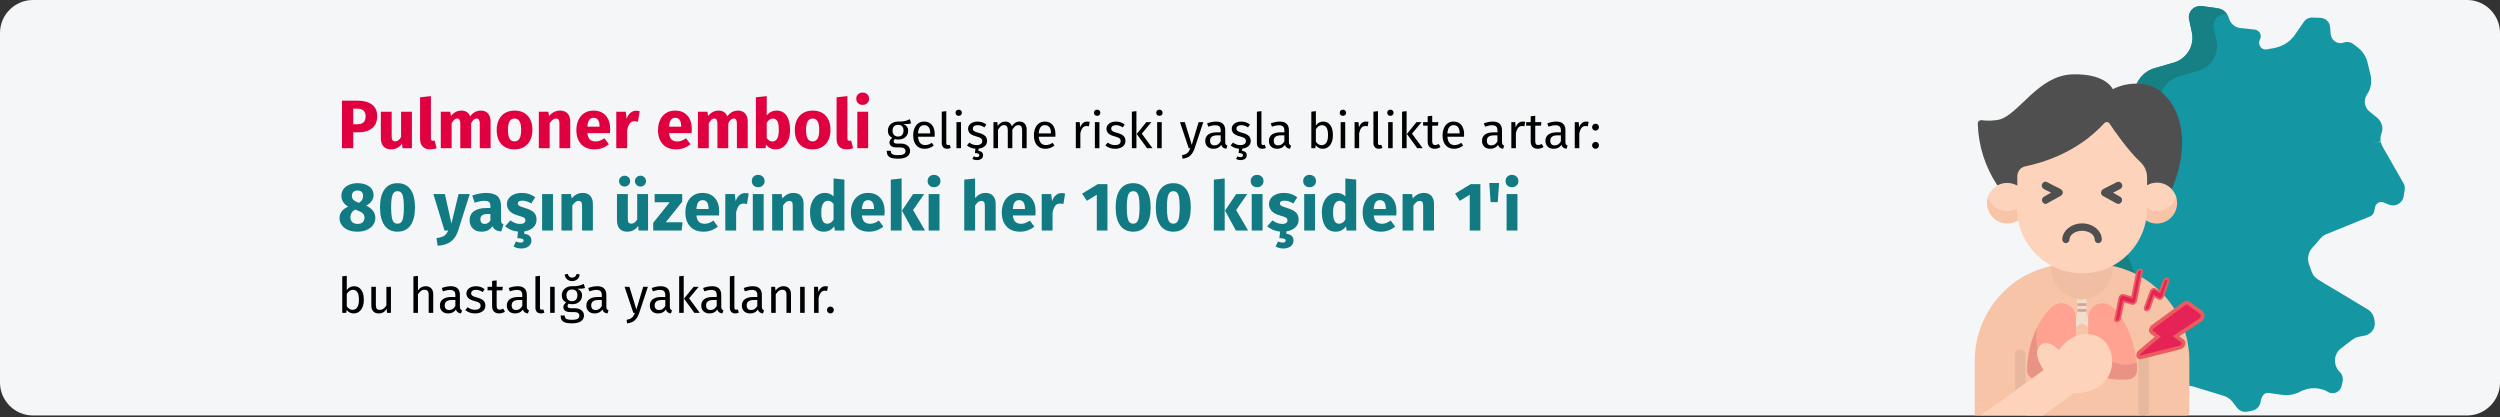 <?xml version="1.0" encoding="UTF-8"?>
<svg xmlns="http://www.w3.org/2000/svg" xmlns:xlink="http://www.w3.org/1999/xlink" width="911px" height="152px" viewBox="0 0 911 152" version="1.1">
  <rect x="0" y="0" width="911" height="152" fill="#333333" stroke="none"/>
  <title>Group 129@2x</title>
  <g id="Page-1" stroke="none" stroke-width="1" fill="none" fill-rule="evenodd">
    <g id="vorlage" transform="translate(0, -29517)">
      <g id="Group-129" transform="translate(0, 29517)">
        <g id="lungenembolie-haeufigkeit-copy" fill-rule="nonzero">
          <g id="Group">
            <g id="Mask" fill="#F5F6F7">
              <path d="M911,12 L911,139.4 C911,146 905.6,151.4 899,151.4 L899,151.4 L12,151.4 C5.4,151.4 0,146 0,139.4 L0,12 C0,5.4 5.4,0 12,0 L899,0 C905.6,0 911,5.4 911,12 Z" id="Path"></path>
            </g>
            <g transform="translate(719.6, 2.164)">
              <g id="Path" transform="translate(43.013, 0)">
                <path d="M105.188,46.536 C104.787,47.436 104.787,48.436 104.888,49.436 L58.688,56.836 L11.787,49.436 L12.988,46.036 C14.088,42.936 13.887,41.336 15.287,31.236 C15.787,27.136 18.788,23.736 22.688,22.636 L29.587,20.636 C34.288,19.336 37.188,14.536 36.188,9.736 L35.188,5.036 C34.688,2.736 36.188,0.536 38.388,0.136 C38.888,0.036 39.288,0.036 39.788,0.036 L45.487,0.836 C47.487,1.136 49.087,2.536 49.587,4.436 C50.087,6.336 51.788,7.836 53.688,8.036 L59.087,8.636 C60.388,8.836 61.388,10.036 61.188,11.336 C61.188,11.636 61.087,11.936 60.888,12.236 C60.288,13.436 60.688,14.836 61.788,15.536 C62.288,15.836 62.888,15.936 63.388,15.836 C64.588,15.436 70.188,15.636 73.787,10.336 L76.888,5.836 C77.588,4.736 78.888,4.136 80.188,4.236 L82.987,4.336 C84.888,4.436 86.388,5.936 86.487,7.736 L86.688,10.236 C86.888,12.236 88.588,13.736 90.588,13.536 C90.888,13.536 91.188,13.436 91.487,13.336 C92.688,12.936 93.987,13.136 94.987,13.936 C95.987,14.836 99.088,16.336 100.088,20.536 L101.188,25.036 C101.787,27.536 101.388,30.236 99.888,32.336 C98.588,34.336 98.987,37.036 100.888,38.536 L103.487,40.636 C105.388,42.136 105.987,44.536 105.188,46.536 L105.188,46.536 Z" fill="#1497A3"></path>
                <path d="M21.887,49.036 C22.988,45.936 22.788,44.336 24.188,34.236 C24.688,30.136 27.688,26.736 31.587,25.636 L38.487,23.636 C43.188,22.336 46.087,17.536 45.087,12.736 L44.087,8.036 C43.587,5.736 45.087,3.536 47.288,3.136 C47.788,3.036 48.188,3.036 48.688,3.036 L48.888,3.036 C48.087,1.836 46.888,1.036 45.388,0.836 L39.688,0.036 C37.388,-0.264 35.288,1.336 34.987,3.636 C34.888,4.136 34.987,4.536 35.087,5.036 L36.087,9.736 C37.087,14.536 34.188,19.236 29.488,20.636 L22.587,22.636 C18.587,23.736 15.688,27.136 15.188,31.236 C13.787,41.236 13.988,42.936 12.887,46.036 L11.688,49.436 L21.188,50.936 L21.887,49.036 Z" fill="#168084"></path>
                <path d="M99.088,120.136 L96.987,120.536 C94.987,120.936 94.188,122.036 90.487,124.736 C87.987,126.636 87.487,130.136 89.388,132.636 C89.487,132.736 89.588,132.936 89.688,133.036 C90.688,133.936 91.287,135.236 91.088,136.536 L90.688,138.436 C90.287,140.236 88.588,141.436 86.688,141.036 C86.388,140.936 86.088,140.936 85.888,140.736 C82.888,138.936 79.188,138.836 75.987,140.336 C73.888,141.536 71.487,142.036 69.088,141.736 L64.188,141.036 C62.288,140.736 61.487,142.436 61.188,144.036 C60.987,145.836 59.688,147.236 57.888,147.536 L56.388,147.836 C54.888,148.136 53.388,147.536 52.487,146.336 C51.487,145.236 50.587,142.936 47.587,142.036 L36.788,138.736 C34.788,138.136 32.587,138.536 30.988,139.736 L29.488,140.836 C27.988,141.936 26.087,142.236 24.387,141.436 L21.587,140.236 C19.587,139.336 18.387,137.236 18.587,135.036 L19.087,130.136 C19.387,127.236 20.587,124.436 22.587,122.236 L25.788,118.636 C26.988,117.136 27.288,115.136 26.488,113.436 C25.988,111.636 24.488,110.336 22.587,110.136 L7.487,108.336 C5.487,108.136 3.987,106.236 4.287,104.236 C4.287,103.836 4.388,103.536 4.588,103.236 L6.088,99.836 C6.188,99.536 6.287,99.136 6.388,98.836 L41.188,90.536 L81.088,98.836 C82.188,100.036 82.287,99.736 100.287,110.636 C101.688,111.536 102.588,113.136 102.688,114.836 C103.188,117.236 101.588,119.636 99.088,120.136 L99.088,120.136 Z" fill="#1497A3"></path>
                <path d="M6.388,98.736 C6.388,99.136 6.287,99.436 6.088,99.736 L4.588,103.136 C3.788,105.036 4.588,107.236 6.487,108.036 C6.787,108.136 7.188,108.236 7.487,108.336 L14.188,109.136 C13.588,108.136 13.387,106.936 13.787,105.836 C14.287,103.836 14.688,101.836 14.887,99.836 C14.988,99.536 15.088,99.136 15.188,98.836 L6.388,98.736 L6.388,98.736 Z" fill="#168084"></path>
                <path d="M113.287,69.436 C112.888,71.536 110.888,73.036 108.688,72.636 C108.388,72.536 107.987,72.436 107.688,72.336 L106.088,71.636 C104.987,71.136 103.588,71.636 103.088,72.736 C102.987,72.836 102.987,73.036 102.888,73.236 L102.487,75.036 C102.287,75.736 101.787,76.336 101.188,76.636 L85.188,83.136 C83.088,83.936 82.588,85.436 79.888,88.236 C78.487,89.836 78.088,92.136 78.787,94.136 L79.787,96.936 C80.088,97.636 80.487,98.336 80.987,98.836 L6.388,98.836 C6.487,98.236 6.388,97.536 6.188,97.036 C-0.013,81.136 2.087,88.036 0.188,79.936 C-0.312,77.536 0.188,75.036 1.688,73.036 C3.587,70.336 3.788,66.736 2.288,63.836 C1.288,61.836 2.188,59.336 4.188,58.336 C4.787,58.036 5.388,57.936 5.987,57.936 C7.688,57.936 9.287,56.836 9.887,55.236 L11.887,49.636 L104.987,49.636 C105.287,51.136 105.287,50.536 113.287,64.736 C114.188,66.336 113.388,67.836 113.287,69.436 L113.287,69.436 Z" fill="#1497A3"></path>
                <path d="M15.088,96.936 C8.887,81.036 10.988,87.936 9.088,79.836 C8.588,77.436 9.088,74.936 10.588,72.936 C12.488,70.236 12.688,66.636 11.188,63.736 C10.188,61.736 11.088,59.236 13.088,58.236 C13.688,57.936 14.287,57.836 14.887,57.836 C16.587,57.836 18.188,56.736 18.788,55.136 L21.887,49.536 L11.988,49.536 L9.988,55.136 C9.387,56.736 7.888,57.836 6.088,57.836 C3.788,57.836 1.988,59.636 1.988,61.936 C1.988,62.536 2.087,63.136 2.388,63.736 C3.987,66.636 3.788,70.236 1.788,72.936 C0.287,74.936 -0.212,77.436 0.287,79.836 C2.188,87.936 0.087,81.036 6.287,96.936 C6.487,97.536 6.588,98.136 6.487,98.736 L15.387,98.736 C15.387,98.136 15.387,97.436 15.088,96.936 Z" fill="#168084"></path>
              </g>
              <g transform="translate(0, 24.916)">
                <path d="M76,119.82 L78.2,112.92 L78.2,104.32 C78.2,87.62 66.5,73.22 50.2,69.82 C43.3,73.52 34.9,73.52 28,69.82 C11.7,73.22 2.78383965e-22,87.72 2.78383965e-22,104.32 L2.78383965e-22,119.82 L40,122.02 L76,119.82 Z" id="Path" fill="#F7C4A8"></path>
                <path d="M8.2,40.42 C3.8,33.72 1.3,26.02 1.1,17.92 C1.1,17.22 1.6,16.72 2.3,16.72 C2.4,16.72 2.4,16.72 2.5,16.72 C4.6,17.02 6.8,16.92 8.9,16.52 C16.1,14.62 23.1,0.42 35.5,0.02 C47.9,-0.38 50.3,5.42 50.3,5.42 C53.8,3.62 57.8,3.02 61.7,3.62 C71.9,5.02 80.9,20.52 71.8,41.92 L8.2,40.42 Z" id="Path" fill="#504F4F"></path>
                <path d="M4.8,44.62 C4.7,48.62 7.9,51.82 11.8,51.92 L15.4,48.92 L18.5,44.72 L15.4,40.52 C11.8,38.52 7.3,39.82 5.4,43.42 C5.1,43.82 4.9,44.22 4.8,44.62 L4.8,44.62 Z" id="Path" fill="#FDD4BB"></path>
                <path d="M11.8,49.82 C8.6,49.82 5.7,47.72 4.8,44.72 C3.6,48.62 5.7,52.72 9.6,54.02 C11.7,54.72 14,54.42 15.8,53.22 L17.7,50.62 L15.4,48.92 C14.3,49.52 13.1,49.82 11.8,49.82 L11.8,49.82 Z" id="Path" fill="#F7C4A8"></path>
                <path d="M73.4,44.62 C73.5,48.62 70.3,51.82 66.4,51.92 L62.8,48.82 L59.7,44.62 L62.8,40.42 C66.4,38.42 70.9,39.72 72.8,43.32 C73.1,43.82 73.3,44.22 73.4,44.62 L73.4,44.62 Z" id="Path" fill="#FDD4BB"></path>
                <path d="M66.4,49.82 C69.6,49.82 72.5,47.72 73.4,44.72 C74.6,48.62 72.5,52.72 68.6,54.02 C66.5,54.72 64.2,54.42 62.4,53.22 L60.5,50.62 L62.8,48.92 C63.9,49.52 65.1,49.82 66.4,49.82 Z" id="Path" fill="#F7C4A8"></path>
                <path d="M39.1,70.22 C52.2,70.22 62.8,61.02 62.8,44.32 L62.8,37.52 C62.8,35.42 61.9,33.42 60.4,32.02 C56,27.92 51,20.82 49.1,17.92 C48.7,17.32 47.9,17.22 47.4,17.62 C47.3,17.72 47.2,17.72 47.2,17.82 C37.2,28.72 24.3,32.32 18.5,33.52 C16.7,33.82 15.5,35.42 15.5,37.22 L15.5,44.42 C15.4,60.02 26,70.22 39.1,70.22 Z" id="Path" fill="#FDD4BB"></path>
                <polygon id="Path" fill="#F7C4A8" points="78.2 119.82 69.2 122.02 60.2 119.82 60.2 112.92 78.2 112.92"></polygon>
                <path d="M62.1,124.32 L77,124.32 C77.7,124.32 78.2,123.82 78.2,123.12 L78.2,119.82 L62.1,119.82 L60.2,122.12 L62.1,124.32 Z" id="Path" fill="#F7C4A8"></path>
                <polygon id="Path" fill="#F7C4A8" points="60.2 119.82 33.1 119.82 25.8 122.02 18.7 124.32 60.4 124.32 60.2 122.02"></polygon>
                <path d="M63.4,119.82 L63.4,102.12 C63.4,101.12 62.6,100.22 61.5,100.22 C60.4,100.22 59.6,101.02 59.6,102.12 L59.6,119.82 L61.5,122.12 L63.4,119.82 Z" id="Path" fill="#E8B89E"></path>
                <path d="M18.5,119.82 L18.5,102.12 C18.5,101.12 17.7,100.22 16.6,100.22 C15.6,100.22 14.7,101.02 14.7,102.12 L14.7,119.82 L16.6,122.12 L18.5,119.82 Z" id="Path" fill="#E8B89E"></path>
                <polygon id="Path" fill="#E8B89E" points="59.6 119.82 63.4 119.82 63.4 124.32 59.6 124.32"></polygon>
                <path d="M50.3,70.62 C50.3,76.12 46.4,80.72 41,81.72 C40.4,81.82 39.7,81.92 39.1,81.92 C32.9,81.92 27.9,76.92 27.9,70.72 L27.9,70.72 C27.9,70.42 27.9,70.12 27.9,69.82 L50.3,69.82 C50.3,70.02 50.3,70.32 50.3,70.62 Z" id="Path" fill="#F0BEA3"></path>
                <path d="M39.1,68.02 C26,68.02 15.4,57.42 15.4,44.32 L15.4,48.82 C15.4,61.92 26,72.52 39.1,72.52 C52.2,72.52 62.8,61.92 62.8,48.82 L62.8,44.32 C62.8,57.42 52.2,68.02 39.1,68.02 L39.1,68.02 Z" id="Path" fill="#FDD4BB"></path>
                <polygon id="Path" fill="#F7C4A8" points="2.78383965e-22 119.82 2.78383965e-22 124.32 2.2 124.32 9.8 122.02 8.4 119.82"></polygon>
                <g id="adern" transform="translate(19.1, 81.92)">
                  <path d="M25.9,9.1 L24.6,11.2 C24.5,11.4 24.2,11.5 24,11.3 L24,11.3 L20.6,9.2 C20.5,9.1 20.3,9 20.2,8.9 C20.1,8.8 19.9,8.8 19.7,8.9 C19.6,9 19.4,9.1 19.3,9.2 L15.9,11.3 C15.7,11.4 15.5,11.4 15.3,11.2 L15.3,11.2 L14,9.1 C13.9,8.9 13.9,8.7 14.1,8.5 L17.5,6.4 C17.9,6.1 18.2,5.6 18.2,5.1 L18.2,0 C18.7,0.1 19.2,0.1 19.8,0.1 C20.4,0.1 21,0.1 21.6,0 L21.6,5.2 C21.6,5.7 21.9,6.2 22.3,6.5 L25.7,8.6 C26,8.7 26,8.9 25.9,9.1 Z" id="Path" fill="#F1DDCB"></path>
                  <g id="Gruppe_11" transform="translate(18.3, 1.5)" fill="#D1A39D">
                    <rect id="Gruppe_2" x="0" y="0" width="3.3" height="1"></rect>
                    <rect id="Gruppe_1" x="0" y="2.1" width="3.3" height="1"></rect>
                  </g>
                  <path d="M30.7,9.5 C30.5,9.7 30.3,9.7 30,9.7 L25,8.3 L24.6,10.2 L29.5,11.3 C29.7,11.4 29.9,11.6 30,11.8 L30.5,13.7 C30.4,14.2 30.4,14.7 30.3,15.2 L31.2,13 L33.3,16.7 L31.8,12.9 C31.9,12.9 35.8,15.6 35.8,15.5 L31.5,11.4 C31.5,11.3 31.5,11.2 31.4,11.2 C31.4,11.1 31.4,11 31.5,11 C31.6,11 31.6,10.9 31.7,10.8 L35.7,13.1 C35.8,13 32.4,10.1 32.4,10.1 L33.6,8.8 C33.6,8.8 32.1,9.1 32,9.2 L31.6,6.2 L31.1,9.2 L30.7,9.5 Z" id="Gruppe_8" fill="#F1DDCB"></path>
                  <path d="M27.6,13.9 L24.7,9.6 L23.4,10.5 L26.3,14.8 C26.4,15 26.5,15.3 26.4,15.5 L25.2,20.9 L27.5,16.9 C27.5,16.8 31.4,22.5 31.4,22.5 C31.4,22.4 28,15.8 28.1,15.8 C28.2,15.8 30.1,17.4 30.1,17.4 C30.2,17.4 34.9,21 34.9,21 C34.9,21 33.9,20 32.7,18.9 L34.1,19.1 C34,19 32.2,18.4 32.1,18.3 C31,17.2 29.9,16.1 29.9,16.1 C29.9,16.1 27.7,14.1 27.6,13.9 Z" id="Gruppe_7" fill="#F1DDCB"></path>
                  <polyline id="Gruppe_6" fill="#F1DDCB" points="26.3 18.8 27.3 20.5 26.5 22.5 27.7 21 29 23.2 26.9 17.8"></polyline>
                  <polyline id="Gruppe_5" fill="#F1DDCB" points="31.1 18.1 31.7 21 31.6 18.5"></polyline>
                  <path d="M8.6,9.1 L8.1,6.1 L7.7,9.1 C7.6,9 6.1,8.7 6.1,8.7 L7.3,10 C7.2,10.1 3.9,13 4,13 L8,10.7 C8.1,10.8 8.1,10.8 8.2,10.9 C8.3,10.9 8.3,11 8.3,11.1 C8.3,11.2 8.2,11.3 8.2,11.3 L3.9,15.4 C3.9,15.5 7.8,12.8 7.9,12.8 L6.4,16.6 L8.5,12.9 L9.4,15.1 C9.4,14.6 9.3,14.1 9.2,13.6 L9.7,11.7 C9.8,11.5 10,11.3 10.2,11.2 L15.1,10.1 L14.7,8.2 L9.7,9.6 C9.5,9.7 9.2,9.6 9,9.4 L8.6,9.1 Z" id="Gruppe_4" fill="#F1DDCB"></path>
                  <path d="M10,16.1 C10,16.1 8.9,17.1 7.8,18.3 C7.7,18.4 5.9,19 5.8,19.1 L7.2,18.9 C6.1,20 5,21 5,21 C5,21 9.7,17.4 9.8,17.4 C9.8,17.4 11.7,15.8 11.8,15.8 C11.9,15.8 6.4,24.8 6.4,24.9 C6.4,24.9 12.3,16.8 12.3,16.9 L14.6,20.9 L13.9,17.8 L15,18.2 L13.7,16.9 L13.4,15.6 C13.3,15.4 13.3,15.1 13.5,14.9 L16.4,10.6 L15.1,9.7 L12.2,14 C12.1,14.1 10,16.1 10,16.1 Z" id="Gruppe_3" fill="#F1DDCB"></path>
                  <polyline id="Gruppe_2-2" fill="#F1DDCB" points="9.4 20.7 10.5 22.4 9.7 24.4 10.8 22.9 12.2 25.1 10.1 19.7"></polyline>
                  <path d="M27.5,1.5 C28.9,1.5 30.3,2.1 31.3,3.1 C37.6,9.4 40,19.2 40,26 C40,27.8 38.5,29.3 36.7,29.3 C35.1,29.3 29.3,30 25.7,27.3 C25.5,27.1 25.3,27 25.1,26.8 C24.5,26.2 24,25.4 23.8,24.5 C22.3,19.2 22.2,12.2 22.2,7 C22.2,3.8 24.6,1.5 27.5,1.5 Z" id="Gruppe_16" fill="#FFA291"></path>
                  <path d="M36.7,29.2 C38.5,29.2 40,27.7 40,25.9 L40,25.9 C40,25 40,24 39.9,23.1 C30.9,26.5 24,17.9 22.3,12.4 C22.4,16.4 22.9,20.4 23.8,24.3 C24.1,25.5 24.8,26.5 25.7,27.1 C29.3,29.8 35.1,29.2 36.7,29.2 Z" id="Gruppe_15" fill="#E89384"></path>
                  <path d="M12.5,1.5 C11.1,1.5 9.7,2.1 8.7,3.1 C2.4,9.4 1.13686838e-13,19.2 1.13686838e-13,26 C1.13686838e-13,27.8 1.5,29.3 3.3,29.3 C4.9,29.3 10.7,30 14.3,27.3 C15.3,26.6 16,25.6 16.2,24.5 C17.7,19.2 17.8,12.2 17.8,7 C17.8,3.8 15.4,1.5 12.5,1.5 L12.5,1.5 Z" id="Gruppe_14" fill="#FFA291"></path>
                  <path d="M16.7,22.2 C5.1,28.1 2.2,17.4 3.6,10.3 C1.3,15.2 0.1,20.5 -2.78383965e-22,25.9 C-2.78383965e-22,27.7 1.5,29.2 3.3,29.2 C4.9,29.2 10.7,29.9 14.3,27.2 C15.3,26.5 16,25.5 16.2,24.4 C16.4,23.6 16.6,22.9 16.7,22.2 Z" id="Gruppe_13" fill="#E89384"></path>
                </g>
                <path d="M8.3,120.02 L20.1,122.02 L30.9,120.02 L35.9,116.22 C54.1,116.22 53,96.72 42.7,94.82 C35,93.42 30.7,100.52 30.7,100.52 C30.7,100.52 26.6,96.02 23.7,98.92 C20.8,101.82 25.1,107.72 25.1,107.72 L8.3,120.02 Z" id="Path" fill="#FDD4BB"></path>
                <polygon id="Path" fill="#FDD4BB" points="8.3 119.82 2.1 124.32 24.9 124.32 30.9 119.82"></polygon>
                <path d="M25.9,47.22 C25.1,47.22 24.5,46.62 24.5,45.82 C24.5,45.32 24.8,44.82 25.2,44.62 L27.8,43.12 L25.2,41.82 C24.5,41.42 24.2,40.62 24.6,39.92 C24.8,39.42 25.3,39.12 25.8,39.12 C26,39.12 26.2,39.22 26.4,39.32 L31.3,41.82 C32,42.22 32.3,43.02 31.9,43.72 C31.8,43.92 31.6,44.12 31.3,44.32 L26.4,47.02 C26.4,47.12 26.2,47.22 25.9,47.22 L25.9,47.22 Z" id="Path" fill="#504F4F"></path>
                <path d="M52.3,47.22 C52.1,47.22 51.8,47.12 51.6,47.02 L46.7,44.32 C46,43.92 45.8,43.12 46.2,42.42 C46.3,42.22 46.5,42.02 46.8,41.82 L51.7,39.32 C52.4,38.92 53.2,39.22 53.6,39.92 C54,40.62 53.7,41.42 53,41.82 L50.4,43.12 L53,44.62 C53.7,45.02 53.9,45.82 53.5,46.52 C53.2,46.92 52.8,47.22 52.3,47.22 L52.3,47.22 Z" id="Path" fill="#504F4F"></path>
                <g id="Path" transform="translate(51.161, 71.104)" fill="#E52357" stroke="#EA5C5F">
                  <path d="M25.239,12.415 L13.739,20.815 C13.039,21.315 12.739,22.415 13.239,22.815 L15.539,24.515 L9.039,30.015 C8.039,30.815 8.239,32.315 9.339,32.015 L23.739,28.415 C24.739,28.115 25.339,26.615 24.639,26.115 L22.139,24.315 L30.839,18.615 C31.939,17.915 32.239,16.415 31.539,15.815 L26.739,12.315 C26.239,12.015 25.639,12.015 25.239,12.415 Z" stroke-width="1.351"></path>
                  <path d="M0.239,18.815 C0.039,18.615 -0.061,18.315 0.039,18.015 L1.539,10.415 C1.639,10.015 1.839,9.715 2.139,9.515 C2.339,9.315 2.739,9.215 3.039,9.315 L6.139,10.215 L7.939,1.215 C8.039,0.615 8.439,0.215 9.039,0.015 C9.539,-0.085 9.839,0.315 9.739,0.915 L7.639,11.415 C7.539,11.815 7.339,12.115 7.039,12.315 C6.839,12.515 6.439,12.615 6.139,12.515 L3.039,11.615 L1.839,17.715 C1.739,18.315 1.239,18.715 0.739,18.915 C0.539,19.015 0.339,18.915 0.239,18.815 Z" stroke-width="0.675"></path>
                  <path d="M11.039,14.815 C10.739,14.515 10.739,14.115 10.839,13.815 L12.939,8.015 C13.039,7.715 13.339,7.415 13.639,7.215 C13.839,7.015 14.239,7.015 14.439,7.115 L16.239,8.215 L17.639,4.315 C17.839,3.715 18.339,3.315 18.839,3.315 C19.339,3.315 19.539,3.815 19.339,4.415 L17.439,9.815 C17.339,10.215 17.039,10.415 16.739,10.615 C16.539,10.815 16.139,10.815 15.939,10.715 L14.139,9.615 L12.639,13.915 C12.439,14.515 11.939,14.815 11.439,14.915 C11.239,14.915 11.139,14.915 11.039,14.815 Z" stroke-width="0.675"></path>
                </g>
                <path d="M45,61.52 C44.3,61.52 43.7,60.92 43.7,60.22 C43.7,58.42 41.6,57.02 39.1,57.02 C36.6,57.02 34.5,58.52 34.5,60.22 C34.5,60.92 33.9,61.52 33.2,61.52 C32.5,61.52 31.9,60.92 31.9,60.22 C31.9,57.02 35.2,54.32 39.1,54.32 C43,54.32 46.3,56.92 46.3,60.22 C46.3,60.92 45.7,61.52 45,61.52 Z" id="Path" fill="#504F4F"></path>
              </g>
            </g>
          </g>
        </g>
        <g id="Pulmoner-emboli-geli" transform="translate(123.725, 33.725)" fill-rule="nonzero">
          <path d="M6.5,2.95 C8.783,2.95 10.558,3.425 11.825,4.375 C13.092,5.325 13.725,6.733 13.725,8.6 C13.725,10.55 13.104,12.021 11.863,13.012 C10.621,14.004 8.958,14.5 6.875,14.5 L5,14.5 L5,20.275 L0.9,20.275 L0.9,2.95 L6.5,2.95 Z M6.525,11.55 C7.492,11.55 8.229,11.321 8.738,10.863 C9.246,10.404 9.5,9.65 9.5,8.6 C9.5,6.783 8.483,5.875 6.45,5.875 L5,5.875 L5,11.55 L6.525,11.55 Z" id="Shape" fill="#E0003F"></path>
          <path d="M26.375,20.275 L22.95,20.275 L22.775,18.6 C21.808,20 20.467,20.7 18.75,20.7 C17.533,20.7 16.613,20.333 15.988,19.6 C15.363,18.867 15.05,17.842 15.05,16.525 L15.05,7 L19,7 L19,16.025 C19,16.675 19.104,17.129 19.312,17.387 C19.521,17.646 19.842,17.775 20.275,17.775 C21.108,17.775 21.825,17.258 22.425,16.225 L22.425,7 L26.375,7 L26.375,20.275 Z" id="Path" fill="#E0003F"></path>
          <path d="M33,20.7 C31.85,20.7 30.954,20.371 30.312,19.712 C29.671,19.054 29.35,18.117 29.35,16.9 L29.35,1.725 L33.3,1.3 L33.3,16.75 C33.3,17.3 33.525,17.575 33.975,17.575 C34.208,17.575 34.425,17.533 34.625,17.45 L35.4,20.25 C34.683,20.55 33.883,20.7 33,20.7 Z" id="Path" fill="#E0003F"></path>
          <path d="M51.575,6.575 C52.625,6.575 53.467,6.929 54.1,7.638 C54.733,8.346 55.05,9.325 55.05,10.575 L55.05,20.275 L51.1,20.275 L51.1,11.25 C51.1,10.067 50.725,9.475 49.975,9.475 C49.558,9.475 49.192,9.617 48.875,9.9 C48.558,10.183 48.25,10.617 47.95,11.2 L47.95,20.275 L44,20.275 L44,11.25 C44,10.067 43.625,9.475 42.875,9.475 C42.475,9.475 42.112,9.621 41.788,9.912 C41.462,10.204 41.15,10.633 40.85,11.2 L40.85,20.275 L36.9,20.275 L36.9,7 L40.35,7 L40.625,8.55 C41.142,7.883 41.712,7.388 42.337,7.062 C42.962,6.737 43.675,6.575 44.475,6.575 C45.225,6.575 45.871,6.758 46.413,7.125 C46.954,7.492 47.35,8.008 47.6,8.675 C48.133,7.958 48.721,7.429 49.362,7.088 C50.004,6.746 50.742,6.575 51.575,6.575 Z" id="Path" fill="#E0003F"></path>
          <path d="M63.775,6.575 C65.808,6.575 67.4,7.196 68.55,8.438 C69.7,9.679 70.275,11.417 70.275,13.65 C70.275,15.067 70.013,16.304 69.487,17.363 C68.963,18.421 68.213,19.242 67.237,19.825 C66.263,20.408 65.108,20.7 63.775,20.7 C61.758,20.7 60.171,20.079 59.013,18.837 C57.854,17.596 57.275,15.858 57.275,13.625 C57.275,12.208 57.538,10.971 58.062,9.912 C58.587,8.854 59.337,8.033 60.312,7.45 C61.288,6.867 62.442,6.575 63.775,6.575 Z M63.775,9.475 C62.975,9.475 62.375,9.812 61.975,10.488 C61.575,11.162 61.375,12.208 61.375,13.625 C61.375,15.075 61.571,16.133 61.962,16.8 C62.354,17.467 62.958,17.8 63.775,17.8 C64.575,17.8 65.175,17.462 65.575,16.788 C65.975,16.113 66.175,15.067 66.175,13.65 C66.175,12.2 65.979,11.142 65.588,10.475 C65.196,9.808 64.592,9.475 63.775,9.475 Z" id="Shape" fill="#E0003F"></path>
          <path d="M80.4,6.575 C81.55,6.575 82.45,6.925 83.1,7.625 C83.75,8.325 84.075,9.308 84.075,10.575 L84.075,20.275 L80.125,20.275 L80.125,11.25 C80.125,10.583 80.021,10.121 79.812,9.863 C79.604,9.604 79.292,9.475 78.875,9.475 C78.075,9.475 77.308,10.05 76.575,11.2 L76.575,20.275 L72.625,20.275 L72.625,7 L76.075,7 L76.35,8.575 C76.917,7.908 77.529,7.408 78.188,7.075 C78.846,6.742 79.583,6.575 80.4,6.575 Z" id="Path" fill="#E0003F"></path>
          <path d="M98.625,13.375 C98.625,13.925 98.6,14.4 98.55,14.8 L90.325,14.8 C90.458,15.917 90.775,16.7 91.275,17.15 C91.775,17.6 92.467,17.825 93.35,17.825 C93.883,17.825 94.4,17.729 94.9,17.538 C95.4,17.346 95.942,17.05 96.525,16.65 L98.15,18.85 C96.6,20.083 94.875,20.7 92.975,20.7 C90.825,20.7 89.175,20.067 88.025,18.8 C86.875,17.533 86.3,15.833 86.3,13.7 C86.3,12.35 86.542,11.137 87.025,10.062 C87.508,8.988 88.217,8.137 89.15,7.513 C90.083,6.888 91.2,6.575 92.5,6.575 C94.417,6.575 95.917,7.175 97,8.375 C98.083,9.575 98.625,11.242 98.625,13.375 Z M94.75,12.25 C94.717,10.217 94,9.2 92.6,9.2 C91.917,9.2 91.388,9.45 91.013,9.95 C90.638,10.45 90.408,11.275 90.325,12.425 L94.75,12.425 L94.75,12.25 Z" id="Shape" fill="#E0003F"></path>
          <path d="M108.05,6.625 C108.533,6.625 108.975,6.683 109.375,6.8 L108.75,10.625 C108.25,10.508 107.85,10.45 107.55,10.45 C106.767,10.45 106.171,10.721 105.763,11.262 C105.354,11.804 105.033,12.617 104.8,13.7 L104.8,20.275 L100.85,20.275 L100.85,7 L104.3,7 L104.625,9.575 C104.925,8.658 105.379,7.938 105.987,7.412 C106.596,6.888 107.283,6.625 108.05,6.625 Z" id="Path" fill="#E0003F"></path>
          <path d="M128.375,13.375 C128.375,13.925 128.35,14.4 128.3,14.8 L120.075,14.8 C120.208,15.917 120.525,16.7 121.025,17.15 C121.525,17.6 122.217,17.825 123.1,17.825 C123.633,17.825 124.15,17.729 124.65,17.538 C125.15,17.346 125.692,17.05 126.275,16.65 L127.9,18.85 C126.35,20.083 124.625,20.7 122.725,20.7 C120.575,20.7 118.925,20.067 117.775,18.8 C116.625,17.533 116.05,15.833 116.05,13.7 C116.05,12.35 116.292,11.137 116.775,10.062 C117.258,8.988 117.967,8.137 118.9,7.513 C119.833,6.888 120.95,6.575 122.25,6.575 C124.167,6.575 125.667,7.175 126.75,8.375 C127.833,9.575 128.375,11.242 128.375,13.375 Z M124.5,12.25 C124.467,10.217 123.75,9.2 122.35,9.2 C121.667,9.2 121.138,9.45 120.763,9.95 C120.388,10.45 120.158,11.275 120.075,12.425 L124.5,12.425 L124.5,12.25 Z" id="Shape" fill="#E0003F"></path>
          <path d="M145.275,6.575 C146.325,6.575 147.167,6.929 147.8,7.638 C148.433,8.346 148.75,9.325 148.75,10.575 L148.75,20.275 L144.8,20.275 L144.8,11.25 C144.8,10.067 144.425,9.475 143.675,9.475 C143.258,9.475 142.892,9.617 142.575,9.9 C142.258,10.183 141.95,10.617 141.65,11.2 L141.65,20.275 L137.7,20.275 L137.7,11.25 C137.7,10.067 137.325,9.475 136.575,9.475 C136.175,9.475 135.812,9.621 135.488,9.912 C135.162,10.204 134.85,10.633 134.55,11.2 L134.55,20.275 L130.6,20.275 L130.6,7 L134.05,7 L134.325,8.55 C134.842,7.883 135.412,7.388 136.037,7.062 C136.662,6.737 137.375,6.575 138.175,6.575 C138.925,6.575 139.571,6.758 140.113,7.125 C140.654,7.492 141.05,8.008 141.3,8.675 C141.833,7.958 142.421,7.429 143.062,7.088 C143.704,6.746 144.442,6.575 145.275,6.575 Z" id="Path" fill="#E0003F"></path>
          <path d="M159.25,6.575 C160.833,6.575 162.05,7.196 162.9,8.438 C163.75,9.679 164.175,11.417 164.175,13.65 C164.175,15.017 163.963,16.233 163.537,17.3 C163.113,18.367 162.504,19.2 161.713,19.8 C160.921,20.4 159.983,20.7 158.9,20.7 C158.183,20.7 157.529,20.55 156.938,20.25 C156.346,19.95 155.842,19.533 155.425,19 L155.225,20.275 L151.725,20.275 L151.725,1.725 L155.675,1.3 L155.675,8.35 C156.075,7.8 156.588,7.367 157.213,7.05 C157.838,6.733 158.517,6.575 159.25,6.575 Z M157.75,17.825 C159.3,17.825 160.075,16.433 160.075,13.65 C160.075,12.067 159.892,10.975 159.525,10.375 C159.158,9.775 158.625,9.475 157.925,9.475 C157.042,9.475 156.292,9.992 155.675,11.025 L155.675,16.55 C155.925,16.95 156.229,17.262 156.588,17.488 C156.946,17.712 157.333,17.825 157.75,17.825 Z" id="Shape" fill="#E0003F"></path>
          <path d="M172.4,6.575 C174.433,6.575 176.025,7.196 177.175,8.438 C178.325,9.679 178.9,11.417 178.9,13.65 C178.9,15.067 178.637,16.304 178.113,17.363 C177.588,18.421 176.838,19.242 175.863,19.825 C174.887,20.408 173.733,20.7 172.4,20.7 C170.383,20.7 168.796,20.079 167.637,18.837 C166.479,17.596 165.9,15.858 165.9,13.625 C165.9,12.208 166.162,10.971 166.688,9.912 C167.213,8.854 167.963,8.033 168.938,7.45 C169.912,6.867 171.067,6.575 172.4,6.575 Z M172.4,9.475 C171.6,9.475 171,9.812 170.6,10.488 C170.2,11.162 170,12.208 170,13.625 C170,15.075 170.196,16.133 170.588,16.8 C170.979,17.467 171.583,17.8 172.4,17.8 C173.2,17.8 173.8,17.462 174.2,16.788 C174.6,16.113 174.8,15.067 174.8,13.65 C174.8,12.2 174.604,11.142 174.213,10.475 C173.821,9.808 173.217,9.475 172.4,9.475 Z" id="Shape" fill="#E0003F"></path>
          <path d="M184.775,20.7 C183.625,20.7 182.729,20.371 182.088,19.712 C181.446,19.054 181.125,18.117 181.125,16.9 L181.125,1.725 L185.075,1.3 L185.075,16.75 C185.075,17.3 185.3,17.575 185.75,17.575 C185.983,17.575 186.2,17.533 186.4,17.45 L187.175,20.25 C186.458,20.55 185.658,20.7 184.775,20.7 Z" id="Path" fill="#E0003F"></path>
          <path d="M192.625,7 L192.625,20.275 L188.675,20.275 L188.675,7 L192.625,7 Z M190.625,0 C191.308,0 191.871,0.212 192.312,0.637 C192.754,1.062 192.975,1.6 192.975,2.25 C192.975,2.9 192.754,3.438 192.312,3.862 C191.871,4.287 191.308,4.5 190.625,4.5 C189.942,4.5 189.383,4.287 188.95,3.862 C188.517,3.438 188.3,2.9 188.3,2.25 C188.3,1.6 188.517,1.062 188.95,0.637 C189.383,0.212 189.942,0 190.625,0 Z" id="Shape" fill="#E0003F"></path>
          <path d="M208.305,11.221 C207.945,11.341 207.549,11.419 207.117,11.455 C206.685,11.491 206.157,11.509 205.533,11.509 C206.649,12.013 207.207,12.811 207.207,13.903 C207.207,14.851 206.883,15.625 206.235,16.225 C205.587,16.825 204.705,17.125 203.589,17.125 C203.157,17.125 202.755,17.065 202.383,16.945 C202.239,17.041 202.125,17.17 202.041,17.332 C201.957,17.494 201.915,17.659 201.915,17.827 C201.915,18.343 202.329,18.601 203.157,18.601 L204.669,18.601 C205.305,18.601 205.869,18.715 206.361,18.943 C206.853,19.171 207.234,19.483 207.504,19.879 C207.774,20.275 207.909,20.725 207.909,21.229 C207.909,22.153 207.531,22.864 206.775,23.362 C206.019,23.86 204.915,24.109 203.463,24.109 C202.443,24.109 201.636,24.004 201.042,23.794 C200.448,23.584 200.025,23.269 199.773,22.849 C199.521,22.429 199.395,21.889 199.395,21.229 L200.889,21.229 C200.889,21.613 200.961,21.916 201.105,22.138 C201.249,22.36 201.507,22.528 201.879,22.642 C202.251,22.756 202.779,22.813 203.463,22.813 C204.459,22.813 205.17,22.69 205.596,22.444 C206.022,22.198 206.235,21.829 206.235,21.337 C206.235,20.893 206.067,20.557 205.731,20.329 C205.395,20.101 204.927,19.987 204.327,19.987 L202.833,19.987 C202.029,19.987 201.42,19.816 201.006,19.474 C200.592,19.132 200.385,18.703 200.385,18.187 C200.385,17.875 200.475,17.575 200.655,17.287 C200.835,16.999 201.093,16.741 201.429,16.513 C200.877,16.225 200.472,15.868 200.214,15.442 C199.956,15.016 199.827,14.497 199.827,13.885 C199.827,13.249 199.986,12.679 200.304,12.175 C200.622,11.671 201.06,11.278 201.618,10.996 C202.176,10.714 202.797,10.573 203.481,10.573 C204.225,10.585 204.849,10.558 205.353,10.492 C205.857,10.426 206.274,10.336 206.604,10.222 C206.934,10.108 207.339,9.943 207.819,9.727 L208.305,11.221 Z M203.481,11.761 C202.857,11.761 202.374,11.956 202.032,12.346 C201.69,12.736 201.519,13.249 201.519,13.885 C201.519,14.533 201.693,15.052 202.041,15.442 C202.389,15.832 202.881,16.027 203.517,16.027 C204.165,16.027 204.66,15.838 205.002,15.46 C205.344,15.082 205.515,14.551 205.515,13.867 C205.515,12.463 204.837,11.761 203.481,11.761 Z" id="Shape" fill="#000000"></path>
          <path d="M216.891,15.253 C216.891,15.529 216.879,15.811 216.855,16.099 L210.807,16.099 C210.879,17.143 211.143,17.911 211.599,18.403 C212.055,18.895 212.643,19.141 213.363,19.141 C213.819,19.141 214.239,19.075 214.623,18.943 C215.007,18.811 215.409,18.601 215.829,18.313 L216.549,19.303 C215.541,20.095 214.437,20.491 213.237,20.491 C211.917,20.491 210.888,20.059 210.15,19.195 C209.412,18.331 209.043,17.143 209.043,15.631 C209.043,14.647 209.202,13.774 209.52,13.012 C209.838,12.25 210.294,11.653 210.888,11.221 C211.482,10.789 212.181,10.573 212.985,10.573 C214.245,10.573 215.211,10.987 215.883,11.815 C216.555,12.643 216.891,13.789 216.891,15.253 Z M215.253,14.767 C215.253,13.831 215.067,13.117 214.695,12.625 C214.323,12.133 213.765,11.887 213.021,11.887 C211.665,11.887 210.927,12.883 210.807,14.875 L215.253,14.875 L215.253,14.767 Z" id="Shape" fill="#000000"></path>
          <path d="M221.427,20.491 C220.815,20.491 220.332,20.308 219.978,19.942 C219.624,19.576 219.447,19.063 219.447,18.403 L219.447,6.973 L221.103,6.775 L221.103,18.367 C221.103,18.631 221.148,18.823 221.238,18.943 C221.328,19.063 221.481,19.123 221.697,19.123 C221.925,19.123 222.129,19.087 222.309,19.015 L222.741,20.167 C222.345,20.383 221.907,20.491 221.427,20.491 Z" id="Path" fill="#000000"></path>
          <path d="M226.467,10.789 L226.467,20.275 L224.811,20.275 L224.811,10.789 L226.467,10.789 Z M225.621,6.235 C225.969,6.235 226.251,6.343 226.467,6.559 C226.683,6.775 226.791,7.045 226.791,7.369 C226.791,7.693 226.683,7.96 226.467,8.17 C226.251,8.38 225.969,8.485 225.621,8.485 C225.285,8.485 225.009,8.38 224.793,8.17 C224.577,7.96 224.469,7.693 224.469,7.369 C224.469,7.045 224.577,6.775 224.793,6.559 C225.009,6.343 225.285,6.235 225.621,6.235 Z" id="Shape" fill="#000000"></path>
          <path d="M235.953,17.611 C235.953,18.451 235.659,19.111 235.071,19.591 C234.483,20.071 233.739,20.359 232.839,20.455 L232.839,21.283 C233.415,21.331 233.838,21.496 234.108,21.778 C234.378,22.06 234.513,22.405 234.513,22.813 C234.513,23.389 234.303,23.833 233.883,24.145 C233.463,24.457 232.929,24.613 232.281,24.613 C231.945,24.613 231.633,24.574 231.345,24.496 C231.057,24.418 230.823,24.313 230.643,24.181 L231.093,23.245 C231.453,23.437 231.831,23.533 232.227,23.533 C232.503,23.533 232.722,23.476 232.884,23.362 C233.046,23.248 233.127,23.065 233.127,22.813 C233.127,22.561 233.001,22.372 232.749,22.246 C232.497,22.12 232.089,22.057 231.525,22.057 L231.723,20.473 C230.499,20.389 229.467,19.981 228.627,19.249 L229.509,18.241 C230.313,18.853 231.201,19.159 232.173,19.159 C232.797,19.159 233.292,19.03 233.658,18.772 C234.024,18.514 234.207,18.163 234.207,17.719 C234.207,17.395 234.141,17.134 234.009,16.936 C233.877,16.738 233.649,16.564 233.325,16.414 C233.001,16.264 232.527,16.105 231.903,15.937 C230.895,15.673 230.166,15.319 229.716,14.875 C229.266,14.431 229.041,13.867 229.041,13.183 C229.041,12.691 229.188,12.244 229.482,11.842 C229.776,11.44 230.184,11.128 230.706,10.906 C231.228,10.684 231.813,10.573 232.461,10.573 C233.109,10.573 233.691,10.663 234.207,10.843 C234.723,11.023 235.215,11.293 235.683,11.653 L234.981,12.697 C234.549,12.421 234.138,12.217 233.748,12.085 C233.358,11.953 232.947,11.887 232.515,11.887 C231.975,11.887 231.549,11.998 231.237,12.22 C230.925,12.442 230.769,12.745 230.769,13.129 C230.769,13.513 230.916,13.813 231.21,14.029 C231.504,14.245 232.035,14.455 232.803,14.659 C233.859,14.923 234.648,15.283 235.17,15.739 C235.692,16.195 235.953,16.819 235.953,17.611 Z" id="Path" fill="#000000"></path>
          <path d="M247.815,10.573 C248.595,10.573 249.219,10.834 249.687,11.356 C250.155,11.878 250.389,12.583 250.389,13.471 L250.389,20.275 L248.733,20.275 L248.733,13.705 C248.733,12.481 248.289,11.869 247.401,11.869 C246.933,11.869 246.537,12.004 246.213,12.274 C245.889,12.544 245.541,12.967 245.169,13.543 L245.169,20.275 L243.513,20.275 L243.513,13.705 C243.513,12.481 243.069,11.869 242.181,11.869 C241.701,11.869 241.299,12.007 240.975,12.283 C240.651,12.559 240.309,12.979 239.949,13.543 L239.949,20.275 L238.293,20.275 L238.293,10.789 L239.715,10.789 L239.859,12.175 C240.567,11.107 241.479,10.573 242.595,10.573 C243.183,10.573 243.684,10.723 244.098,11.023 C244.512,11.323 244.809,11.743 244.989,12.283 C245.361,11.731 245.772,11.308 246.222,11.014 C246.672,10.72 247.203,10.573 247.815,10.573 Z" id="Path" fill="#000000"></path>
          <path d="M260.883,15.253 C260.883,15.529 260.871,15.811 260.847,16.099 L254.799,16.099 C254.871,17.143 255.135,17.911 255.591,18.403 C256.047,18.895 256.635,19.141 257.355,19.141 C257.811,19.141 258.231,19.075 258.615,18.943 C258.999,18.811 259.401,18.601 259.821,18.313 L260.541,19.303 C259.533,20.095 258.429,20.491 257.229,20.491 C255.909,20.491 254.88,20.059 254.142,19.195 C253.404,18.331 253.035,17.143 253.035,15.631 C253.035,14.647 253.194,13.774 253.512,13.012 C253.83,12.25 254.286,11.653 254.88,11.221 C255.474,10.789 256.173,10.573 256.977,10.573 C258.237,10.573 259.203,10.987 259.875,11.815 C260.547,12.643 260.883,13.789 260.883,15.253 Z M259.245,14.767 C259.245,13.831 259.059,13.117 258.687,12.625 C258.315,12.133 257.757,11.887 257.013,11.887 C255.657,11.887 254.919,12.883 254.799,14.875 L259.245,14.875 L259.245,14.767 Z" id="Shape" fill="#000000"></path>
          <path d="M272.421,10.573 C272.757,10.573 273.069,10.609 273.357,10.681 L273.051,12.301 C272.763,12.229 272.487,12.193 272.223,12.193 C271.635,12.193 271.161,12.409 270.801,12.841 C270.441,13.273 270.159,13.945 269.955,14.857 L269.955,20.275 L268.299,20.275 L268.299,10.789 L269.721,10.789 L269.883,12.715 C270.135,12.007 270.477,11.473 270.909,11.113 C271.341,10.753 271.845,10.573 272.421,10.573 Z" id="Path" fill="#000000"></path>
          <path d="M276.903,10.789 L276.903,20.275 L275.247,20.275 L275.247,10.789 L276.903,10.789 Z M276.057,6.235 C276.405,6.235 276.687,6.343 276.903,6.559 C277.119,6.775 277.227,7.045 277.227,7.369 C277.227,7.693 277.119,7.96 276.903,8.17 C276.687,8.38 276.405,8.485 276.057,8.485 C275.721,8.485 275.445,8.38 275.229,8.17 C275.013,7.96 274.905,7.693 274.905,7.369 C274.905,7.045 275.013,6.775 275.229,6.559 C275.445,6.343 275.721,6.235 276.057,6.235 Z" id="Shape" fill="#000000"></path>
          <path d="M282.897,10.573 C283.545,10.573 284.127,10.663 284.643,10.843 C285.159,11.023 285.651,11.293 286.119,11.653 L285.417,12.697 C284.985,12.421 284.574,12.217 284.184,12.085 C283.794,11.953 283.383,11.887 282.951,11.887 C282.411,11.887 281.985,11.998 281.673,12.22 C281.361,12.442 281.205,12.745 281.205,13.129 C281.205,13.513 281.352,13.813 281.646,14.029 C281.94,14.245 282.471,14.455 283.239,14.659 C284.295,14.923 285.084,15.283 285.606,15.739 C286.128,16.195 286.389,16.819 286.389,17.611 C286.389,18.547 286.026,19.261 285.3,19.753 C284.574,20.245 283.689,20.491 282.645,20.491 C281.205,20.491 280.011,20.077 279.063,19.249 L279.945,18.241 C280.749,18.853 281.637,19.159 282.609,19.159 C283.233,19.159 283.728,19.03 284.094,18.772 C284.46,18.514 284.643,18.163 284.643,17.719 C284.643,17.395 284.577,17.134 284.445,16.936 C284.313,16.738 284.085,16.564 283.761,16.414 C283.437,16.264 282.963,16.105 282.339,15.937 C281.331,15.673 280.602,15.319 280.152,14.875 C279.702,14.431 279.477,13.867 279.477,13.183 C279.477,12.691 279.624,12.244 279.918,11.842 C280.212,11.44 280.62,11.128 281.142,10.906 C281.664,10.684 282.249,10.573 282.897,10.573 Z" id="Path" fill="#000000"></path>
          <path d="M290.385,6.775 L290.385,20.275 L288.729,20.275 L288.729,6.973 L290.385,6.775 Z M295.839,10.789 L292.347,14.983 L296.235,20.275 L294.255,20.275 L290.493,15.091 L293.985,10.789 L295.839,10.789 Z" id="Shape" fill="#000000"></path>
          <path d="M299.601,10.789 L299.601,20.275 L297.945,20.275 L297.945,10.789 L299.601,10.789 Z M298.755,6.235 C299.103,6.235 299.385,6.343 299.601,6.559 C299.817,6.775 299.925,7.045 299.925,7.369 C299.925,7.693 299.817,7.96 299.601,8.17 C299.385,8.38 299.103,8.485 298.755,8.485 C298.419,8.485 298.143,8.38 297.927,8.17 C297.711,7.96 297.603,7.693 297.603,7.369 C297.603,7.045 297.711,6.775 297.927,6.559 C298.143,6.343 298.419,6.235 298.755,6.235 Z" id="Shape" fill="#000000"></path>
          <path d="M311.589,20.329 C311.217,21.433 310.698,22.306 310.032,22.948 C309.366,23.59 308.415,23.977 307.179,24.109 L306.999,22.813 C307.623,22.705 308.121,22.549 308.493,22.345 C308.865,22.141 309.162,21.88 309.384,21.562 C309.606,21.244 309.813,20.815 310.005,20.275 L309.447,20.275 L306.261,10.789 L308.025,10.789 L310.563,19.069 L313.047,10.789 L314.757,10.789 L311.589,20.329 Z" id="Path" fill="#000000"></path>
          <path d="M322.749,18.061 C322.749,18.445 322.815,18.73 322.947,18.916 C323.079,19.102 323.277,19.243 323.541,19.339 L323.163,20.491 C322.671,20.431 322.275,20.293 321.975,20.077 C321.675,19.861 321.453,19.525 321.309,19.069 C320.673,20.017 319.731,20.491 318.483,20.491 C317.547,20.491 316.809,20.227 316.269,19.699 C315.729,19.171 315.459,18.481 315.459,17.629 C315.459,16.621 315.822,15.847 316.548,15.307 C317.274,14.767 318.303,14.497 319.635,14.497 L321.093,14.497 L321.093,13.795 C321.093,13.123 320.931,12.643 320.607,12.355 C320.283,12.067 319.785,11.923 319.113,11.923 C318.417,11.923 317.565,12.091 316.557,12.427 L316.143,11.221 C317.319,10.789 318.411,10.573 319.419,10.573 C320.535,10.573 321.369,10.846 321.921,11.392 C322.473,11.938 322.749,12.715 322.749,13.723 L322.749,18.061 Z M318.861,19.249 C319.809,19.249 320.553,18.757 321.093,17.773 L321.093,15.595 L319.851,15.595 C318.099,15.595 317.223,16.243 317.223,17.539 C317.223,18.103 317.361,18.529 317.637,18.817 C317.913,19.105 318.321,19.249 318.861,19.249 Z" id="Shape" fill="#000000"></path>
          <path d="M332.037,17.611 C332.037,18.451 331.743,19.111 331.155,19.591 C330.567,20.071 329.823,20.359 328.923,20.455 L328.923,21.283 C329.499,21.331 329.922,21.496 330.192,21.778 C330.462,22.06 330.597,22.405 330.597,22.813 C330.597,23.389 330.387,23.833 329.967,24.145 C329.547,24.457 329.013,24.613 328.365,24.613 C328.029,24.613 327.717,24.574 327.429,24.496 C327.141,24.418 326.907,24.313 326.727,24.181 L327.177,23.245 C327.537,23.437 327.915,23.533 328.311,23.533 C328.587,23.533 328.806,23.476 328.968,23.362 C329.13,23.248 329.211,23.065 329.211,22.813 C329.211,22.561 329.085,22.372 328.833,22.246 C328.581,22.12 328.173,22.057 327.609,22.057 L327.807,20.473 C326.583,20.389 325.551,19.981 324.711,19.249 L325.593,18.241 C326.397,18.853 327.285,19.159 328.257,19.159 C328.881,19.159 329.376,19.03 329.742,18.772 C330.108,18.514 330.291,18.163 330.291,17.719 C330.291,17.395 330.225,17.134 330.093,16.936 C329.961,16.738 329.733,16.564 329.409,16.414 C329.085,16.264 328.611,16.105 327.987,15.937 C326.979,15.673 326.25,15.319 325.8,14.875 C325.35,14.431 325.125,13.867 325.125,13.183 C325.125,12.691 325.272,12.244 325.566,11.842 C325.86,11.44 326.268,11.128 326.79,10.906 C327.312,10.684 327.897,10.573 328.545,10.573 C329.193,10.573 329.775,10.663 330.291,10.843 C330.807,11.023 331.299,11.293 331.767,11.653 L331.065,12.697 C330.633,12.421 330.222,12.217 329.832,12.085 C329.442,11.953 329.031,11.887 328.599,11.887 C328.059,11.887 327.633,11.998 327.321,12.22 C327.009,12.442 326.853,12.745 326.853,13.129 C326.853,13.513 327,13.813 327.294,14.029 C327.588,14.245 328.119,14.455 328.887,14.659 C329.943,14.923 330.732,15.283 331.254,15.739 C331.776,16.195 332.037,16.819 332.037,17.611 Z" id="Path" fill="#000000"></path>
          <path d="M336.267,20.491 C335.655,20.491 335.172,20.308 334.818,19.942 C334.464,19.576 334.287,19.063 334.287,18.403 L334.287,6.973 L335.943,6.775 L335.943,18.367 C335.943,18.631 335.988,18.823 336.078,18.943 C336.168,19.063 336.321,19.123 336.537,19.123 C336.765,19.123 336.969,19.087 337.149,19.015 L337.581,20.167 C337.185,20.383 336.747,20.491 336.267,20.491 Z" id="Path" fill="#000000"></path>
          <path d="M345.951,18.061 C345.951,18.445 346.017,18.73 346.149,18.916 C346.281,19.102 346.479,19.243 346.743,19.339 L346.365,20.491 C345.873,20.431 345.477,20.293 345.177,20.077 C344.877,19.861 344.655,19.525 344.511,19.069 C343.875,20.017 342.933,20.491 341.685,20.491 C340.749,20.491 340.011,20.227 339.471,19.699 C338.931,19.171 338.661,18.481 338.661,17.629 C338.661,16.621 339.024,15.847 339.75,15.307 C340.476,14.767 341.505,14.497 342.837,14.497 L344.295,14.497 L344.295,13.795 C344.295,13.123 344.133,12.643 343.809,12.355 C343.485,12.067 342.987,11.923 342.315,11.923 C341.619,11.923 340.767,12.091 339.759,12.427 L339.345,11.221 C340.521,10.789 341.613,10.573 342.621,10.573 C343.737,10.573 344.571,10.846 345.123,11.392 C345.675,11.938 345.951,12.715 345.951,13.723 L345.951,18.061 Z M342.063,19.249 C343.011,19.249 343.755,18.757 344.295,17.773 L344.295,15.595 L343.053,15.595 C341.301,15.595 340.425,16.243 340.425,17.539 C340.425,18.103 340.563,18.529 340.839,18.817 C341.115,19.105 341.523,19.249 342.063,19.249 Z" id="Shape" fill="#000000"></path>
          <path d="M358.461,10.573 C359.541,10.573 360.399,11.008 361.035,11.878 C361.671,12.748 361.989,13.963 361.989,15.523 C361.989,16.507 361.839,17.374 361.539,18.124 C361.239,18.874 360.807,19.456 360.243,19.87 C359.679,20.284 359.019,20.491 358.263,20.491 C357.267,20.491 356.427,20.071 355.743,19.231 L355.581,20.275 L354.123,20.275 L354.123,6.973 L355.779,6.775 L355.779,11.977 C356.463,11.041 357.357,10.573 358.461,10.573 Z M357.867,19.177 C358.599,19.177 359.172,18.88 359.586,18.286 C360,17.692 360.207,16.771 360.207,15.523 C360.207,14.239 360.015,13.312 359.631,12.742 C359.247,12.172 358.701,11.887 357.993,11.887 C357.153,11.887 356.415,12.379 355.779,13.363 L355.779,17.899 C356.031,18.295 356.34,18.607 356.706,18.835 C357.072,19.063 357.459,19.177 357.867,19.177 Z" id="Shape" fill="#000000"></path>
          <path d="M366.471,10.789 L366.471,20.275 L364.815,20.275 L364.815,10.789 L366.471,10.789 Z M365.625,6.235 C365.973,6.235 366.255,6.343 366.471,6.559 C366.687,6.775 366.795,7.045 366.795,7.369 C366.795,7.693 366.687,7.96 366.471,8.17 C366.255,8.38 365.973,8.485 365.625,8.485 C365.289,8.485 365.013,8.38 364.797,8.17 C364.581,7.96 364.473,7.693 364.473,7.369 C364.473,7.045 364.581,6.775 364.797,6.559 C365.013,6.343 365.289,6.235 365.625,6.235 Z" id="Shape" fill="#000000"></path>
          <path d="M374.013,10.573 C374.349,10.573 374.661,10.609 374.949,10.681 L374.643,12.301 C374.355,12.229 374.079,12.193 373.815,12.193 C373.227,12.193 372.753,12.409 372.393,12.841 C372.033,13.273 371.751,13.945 371.547,14.857 L371.547,20.275 L369.891,20.275 L369.891,10.789 L371.313,10.789 L371.475,12.715 C371.727,12.007 372.069,11.473 372.501,11.113 C372.933,10.753 373.437,10.573 374.013,10.573 Z" id="Path" fill="#000000"></path>
          <path d="M378.729,20.491 C378.117,20.491 377.634,20.308 377.28,19.942 C376.926,19.576 376.749,19.063 376.749,18.403 L376.749,6.973 L378.405,6.775 L378.405,18.367 C378.405,18.631 378.45,18.823 378.54,18.943 C378.63,19.063 378.783,19.123 378.999,19.123 C379.227,19.123 379.431,19.087 379.611,19.015 L380.043,20.167 C379.647,20.383 379.209,20.491 378.729,20.491 Z" id="Path" fill="#000000"></path>
          <path d="M383.769,10.789 L383.769,20.275 L382.113,20.275 L382.113,10.789 L383.769,10.789 Z M382.923,6.235 C383.271,6.235 383.553,6.343 383.769,6.559 C383.985,6.775 384.093,7.045 384.093,7.369 C384.093,7.693 383.985,7.96 383.769,8.17 C383.553,8.38 383.271,8.485 382.923,8.485 C382.587,8.485 382.311,8.38 382.095,8.17 C381.879,7.96 381.771,7.693 381.771,7.369 C381.771,7.045 381.879,6.775 382.095,6.559 C382.311,6.343 382.587,6.235 382.923,6.235 Z" id="Shape" fill="#000000"></path>
          <path d="M388.845,6.775 L388.845,20.275 L387.189,20.275 L387.189,6.973 L388.845,6.775 Z M394.299,10.789 L390.807,14.983 L394.695,20.275 L392.715,20.275 L388.953,15.091 L392.445,10.789 L394.299,10.789 Z" id="Shape" fill="#000000"></path>
          <path d="M401.193,19.843 C400.569,20.275 399.861,20.491 399.069,20.491 C398.265,20.491 397.638,20.26 397.188,19.798 C396.738,19.336 396.513,18.667 396.513,17.791 L396.513,12.067 L394.857,12.067 L394.857,10.789 L396.513,10.789 L396.513,8.647 L398.169,8.449 L398.169,10.789 L400.419,10.789 L400.239,12.067 L398.169,12.067 L398.169,17.719 C398.169,18.211 398.256,18.568 398.43,18.79 C398.604,19.012 398.895,19.123 399.303,19.123 C399.675,19.123 400.095,18.997 400.563,18.745 L401.193,19.843 Z" id="Path" fill="#000000"></path>
          <path d="M409.797,15.253 C409.797,15.529 409.785,15.811 409.761,16.099 L403.713,16.099 C403.785,17.143 404.049,17.911 404.505,18.403 C404.961,18.895 405.549,19.141 406.269,19.141 C406.725,19.141 407.145,19.075 407.529,18.943 C407.913,18.811 408.315,18.601 408.735,18.313 L409.455,19.303 C408.447,20.095 407.343,20.491 406.143,20.491 C404.823,20.491 403.794,20.059 403.056,19.195 C402.318,18.331 401.949,17.143 401.949,15.631 C401.949,14.647 402.108,13.774 402.426,13.012 C402.744,12.25 403.2,11.653 403.794,11.221 C404.388,10.789 405.087,10.573 405.891,10.573 C407.151,10.573 408.117,10.987 408.789,11.815 C409.461,12.643 409.797,13.789 409.797,15.253 Z M408.159,14.767 C408.159,13.831 407.973,13.117 407.601,12.625 C407.229,12.133 406.671,11.887 405.927,11.887 C404.571,11.887 403.833,12.883 403.713,14.875 L408.159,14.875 L408.159,14.767 Z" id="Shape" fill="#000000"></path>
          <path d="M423.603,18.061 C423.603,18.445 423.669,18.73 423.801,18.916 C423.933,19.102 424.131,19.243 424.395,19.339 L424.017,20.491 C423.525,20.431 423.129,20.293 422.829,20.077 C422.529,19.861 422.307,19.525 422.163,19.069 C421.527,20.017 420.585,20.491 419.337,20.491 C418.401,20.491 417.663,20.227 417.123,19.699 C416.583,19.171 416.313,18.481 416.313,17.629 C416.313,16.621 416.676,15.847 417.402,15.307 C418.128,14.767 419.157,14.497 420.489,14.497 L421.947,14.497 L421.947,13.795 C421.947,13.123 421.785,12.643 421.461,12.355 C421.137,12.067 420.639,11.923 419.967,11.923 C419.271,11.923 418.419,12.091 417.411,12.427 L416.997,11.221 C418.173,10.789 419.265,10.573 420.273,10.573 C421.389,10.573 422.223,10.846 422.775,11.392 C423.327,11.938 423.603,12.715 423.603,13.723 L423.603,18.061 Z M419.715,19.249 C420.663,19.249 421.407,18.757 421.947,17.773 L421.947,15.595 L420.705,15.595 C418.953,15.595 418.077,16.243 418.077,17.539 C418.077,18.103 418.215,18.529 418.491,18.817 C418.767,19.105 419.175,19.249 419.715,19.249 Z" id="Shape" fill="#000000"></path>
          <path d="M431.127,10.573 C431.463,10.573 431.775,10.609 432.063,10.681 L431.757,12.301 C431.469,12.229 431.193,12.193 430.929,12.193 C430.341,12.193 429.867,12.409 429.507,12.841 C429.147,13.273 428.865,13.945 428.661,14.857 L428.661,20.275 L427.005,20.275 L427.005,10.789 L428.427,10.789 L428.589,12.715 C428.841,12.007 429.183,11.473 429.615,11.113 C430.047,10.753 430.551,10.573 431.127,10.573 Z" id="Path" fill="#000000"></path>
          <path d="M438.741,19.843 C438.117,20.275 437.409,20.491 436.617,20.491 C435.813,20.491 435.186,20.26 434.736,19.798 C434.286,19.336 434.061,18.667 434.061,17.791 L434.061,12.067 L432.405,12.067 L432.405,10.789 L434.061,10.789 L434.061,8.647 L435.717,8.449 L435.717,10.789 L437.967,10.789 L437.787,12.067 L435.717,12.067 L435.717,17.719 C435.717,18.211 435.804,18.568 435.978,18.79 C436.152,19.012 436.443,19.123 436.851,19.123 C437.223,19.123 437.643,18.997 438.111,18.745 L438.741,19.843 Z" id="Path" fill="#000000"></path>
          <path d="M446.715,18.061 C446.715,18.445 446.781,18.73 446.913,18.916 C447.045,19.102 447.243,19.243 447.507,19.339 L447.129,20.491 C446.637,20.431 446.241,20.293 445.941,20.077 C445.641,19.861 445.419,19.525 445.275,19.069 C444.639,20.017 443.697,20.491 442.449,20.491 C441.513,20.491 440.775,20.227 440.235,19.699 C439.695,19.171 439.425,18.481 439.425,17.629 C439.425,16.621 439.788,15.847 440.514,15.307 C441.24,14.767 442.269,14.497 443.601,14.497 L445.059,14.497 L445.059,13.795 C445.059,13.123 444.897,12.643 444.573,12.355 C444.249,12.067 443.751,11.923 443.079,11.923 C442.383,11.923 441.531,12.091 440.523,12.427 L440.109,11.221 C441.285,10.789 442.377,10.573 443.385,10.573 C444.501,10.573 445.335,10.846 445.887,11.392 C446.439,11.938 446.715,12.715 446.715,13.723 L446.715,18.061 Z M442.827,19.249 C443.775,19.249 444.519,18.757 445.059,17.773 L445.059,15.595 L443.817,15.595 C442.065,15.595 441.189,16.243 441.189,17.539 C441.189,18.103 441.327,18.529 441.603,18.817 C441.879,19.105 442.287,19.249 442.827,19.249 Z" id="Shape" fill="#000000"></path>
          <path d="M454.239,10.573 C454.575,10.573 454.887,10.609 455.175,10.681 L454.869,12.301 C454.581,12.229 454.305,12.193 454.041,12.193 C453.453,12.193 452.979,12.409 452.619,12.841 C452.259,13.273 451.977,13.945 451.773,14.857 L451.773,20.275 L450.117,20.275 L450.117,10.789 L451.539,10.789 L451.701,12.715 C451.953,12.007 452.295,11.473 452.727,11.113 C453.159,10.753 453.663,10.573 454.239,10.573 Z" id="Path" fill="#000000"></path>
          <path d="M457.677,17.989 C458.037,17.989 458.337,18.109 458.577,18.349 C458.817,18.589 458.937,18.883 458.937,19.231 C458.937,19.579 458.817,19.876 458.577,20.122 C458.337,20.368 458.037,20.491 457.677,20.491 C457.329,20.491 457.035,20.368 456.795,20.122 C456.555,19.876 456.435,19.579 456.435,19.231 C456.435,18.883 456.555,18.589 456.795,18.349 C457.035,18.109 457.329,17.989 457.677,17.989 Z M457.677,11.365 C458.037,11.365 458.337,11.485 458.577,11.725 C458.817,11.965 458.937,12.259 458.937,12.607 C458.937,12.955 458.817,13.252 458.577,13.498 C458.337,13.744 458.037,13.867 457.677,13.867 C457.329,13.867 457.035,13.744 456.795,13.498 C456.555,13.252 456.435,12.955 456.435,12.607 C456.435,12.259 456.555,11.965 456.795,11.725 C457.035,11.485 457.329,11.365 457.677,11.365 Z" id="Shape" fill="#000000"></path>
          <path d="M9.7,41.2 C10.833,41.75 11.675,42.396 12.225,43.138 C12.775,43.879 13.05,44.733 13.05,45.7 C13.05,46.617 12.787,47.454 12.262,48.212 C11.738,48.971 10.975,49.575 9.975,50.025 C8.975,50.475 7.8,50.7 6.45,50.7 C5.133,50.7 3.987,50.479 3.013,50.038 C2.038,49.596 1.292,49.004 0.775,48.263 C0.258,47.521 2.84217094e-14,46.692 2.84217094e-14,45.775 C2.84217094e-14,43.892 1.05,42.492 3.15,41.575 C1.5,40.608 0.675,39.275 0.675,37.575 C0.675,36.675 0.925,35.883 1.425,35.2 C1.925,34.517 2.621,33.983 3.513,33.6 C4.404,33.217 5.417,33.025 6.55,33.025 C8.267,33.025 9.671,33.413 10.762,34.188 C11.854,34.962 12.4,36.025 12.4,37.375 C12.4,38.125 12.179,38.829 11.738,39.487 C11.296,40.146 10.617,40.717 9.7,41.2 Z M6.575,35.7 C5.942,35.7 5.438,35.867 5.062,36.2 C4.688,36.533 4.5,37.008 4.5,37.625 C4.5,38.192 4.662,38.654 4.987,39.013 C5.312,39.371 5.833,39.7 6.55,40 L7.075,40.2 C7.642,39.833 8.033,39.446 8.25,39.038 C8.467,38.629 8.575,38.142 8.575,37.575 C8.575,37.008 8.404,36.554 8.062,36.212 C7.721,35.871 7.225,35.7 6.575,35.7 Z M6.575,47.875 C7.375,47.875 7.996,47.671 8.438,47.263 C8.879,46.854 9.1,46.325 9.1,45.675 C9.1,44.992 8.908,44.454 8.525,44.062 C8.142,43.671 7.467,43.3 6.5,42.95 L5.675,42.65 C4.542,43.283 3.975,44.258 3.975,45.575 C3.975,46.275 4.208,46.833 4.675,47.25 C5.142,47.667 5.775,47.875 6.575,47.875 Z" id="Shape" fill="#117A83"></path>
          <path d="M21.125,33.025 C23.192,33.025 24.771,33.783 25.863,35.3 C26.954,36.817 27.5,39 27.5,41.85 C27.5,44.683 26.954,46.867 25.863,48.4 C24.771,49.933 23.192,50.7 21.125,50.7 C19.058,50.7 17.479,49.933 16.387,48.4 C15.296,46.867 14.75,44.683 14.75,41.85 C14.75,39 15.296,36.817 16.387,35.3 C17.479,33.783 19.058,33.025 21.125,33.025 Z M21.125,35.95 C20.558,35.95 20.108,36.133 19.775,36.5 C19.442,36.867 19.196,37.475 19.038,38.325 C18.879,39.175 18.8,40.35 18.8,41.85 C18.8,43.35 18.879,44.529 19.038,45.388 C19.196,46.246 19.442,46.858 19.775,47.225 C20.108,47.592 20.558,47.775 21.125,47.775 C21.692,47.775 22.142,47.596 22.475,47.237 C22.808,46.879 23.054,46.271 23.212,45.413 C23.371,44.554 23.45,43.367 23.45,41.85 C23.45,40.333 23.371,39.146 23.212,38.288 C23.054,37.429 22.808,36.825 22.475,36.475 C22.142,36.125 21.692,35.95 21.125,35.95 Z" id="Shape" fill="#117A83"></path>
          <path d="M43.225,50.3 C42.692,52.017 41.821,53.337 40.612,54.263 C39.404,55.188 37.783,55.708 35.75,55.825 L35.325,53.05 C36.592,52.883 37.529,52.6 38.138,52.2 C38.746,51.8 39.233,51.158 39.6,50.275 L38.25,50.275 L34.2,37 L38.4,37 L40.775,47.75 L43.375,37 L47.45,37 L43.225,50.3 Z" id="Path" fill="#117A83"></path>
          <path d="M58.85,46.425 C58.85,46.925 58.921,47.292 59.062,47.525 C59.204,47.758 59.433,47.933 59.75,48.05 L58.925,50.625 C58.108,50.558 57.442,50.379 56.925,50.087 C56.408,49.796 56.008,49.333 55.725,48.7 C54.858,50.033 53.525,50.7 51.725,50.7 C50.408,50.7 49.358,50.317 48.575,49.55 C47.792,48.783 47.4,47.783 47.4,46.55 C47.4,45.1 47.933,43.992 49,43.225 C50.067,42.458 51.608,42.075 53.625,42.075 L54.975,42.075 L54.975,41.5 C54.975,40.717 54.808,40.179 54.475,39.888 C54.142,39.596 53.558,39.45 52.725,39.45 C52.292,39.45 51.767,39.513 51.15,39.638 C50.533,39.763 49.9,39.933 49.25,40.15 L48.35,37.55 C49.183,37.233 50.038,36.992 50.913,36.825 C51.788,36.658 52.6,36.575 53.35,36.575 C55.25,36.575 56.642,36.967 57.525,37.75 C58.408,38.533 58.85,39.708 58.85,41.275 L58.85,46.425 Z M52.875,47.875 C53.775,47.875 54.475,47.45 54.975,46.6 L54.975,44.25 L54,44.25 C53.1,44.25 52.429,44.408 51.987,44.725 C51.546,45.042 51.325,45.533 51.325,46.2 C51.325,46.733 51.462,47.146 51.737,47.438 C52.013,47.729 52.392,47.875 52.875,47.875 Z" id="Shape" fill="#117A83"></path>
          <path d="M71.8,46.325 C71.8,47.475 71.388,48.425 70.562,49.175 C69.737,49.925 68.658,50.4 67.325,50.6 L67.325,51.475 C68.208,51.575 68.862,51.837 69.287,52.263 C69.713,52.688 69.925,53.25 69.925,53.95 C69.925,54.8 69.588,55.492 68.912,56.025 C68.237,56.558 67.333,56.825 66.2,56.825 C65.633,56.825 65.108,56.754 64.625,56.612 C64.142,56.471 63.733,56.292 63.4,56.075 L64.3,54.25 C64.867,54.533 65.4,54.675 65.9,54.675 C66.683,54.675 67.075,54.425 67.075,53.925 C67.075,53.625 66.892,53.408 66.525,53.275 C66.158,53.142 65.575,53.075 64.775,53.075 L65.05,50.675 C64.117,50.592 63.25,50.379 62.45,50.038 C61.65,49.696 60.95,49.258 60.35,48.725 L62.275,46.575 C63.392,47.442 64.567,47.875 65.8,47.875 C66.4,47.875 66.871,47.767 67.213,47.55 C67.554,47.333 67.725,47.025 67.725,46.625 C67.725,46.308 67.658,46.058 67.525,45.875 C67.392,45.692 67.133,45.521 66.75,45.362 C66.367,45.204 65.758,45.008 64.925,44.775 C63.608,44.392 62.625,43.858 61.975,43.175 C61.325,42.492 61,41.642 61,40.625 C61,39.858 61.221,39.171 61.663,38.562 C62.104,37.954 62.737,37.471 63.562,37.112 C64.388,36.754 65.342,36.575 66.425,36.575 C67.375,36.575 68.267,36.717 69.1,37 C69.933,37.283 70.667,37.683 71.3,38.2 L69.85,40.425 C68.767,39.742 67.675,39.4 66.575,39.4 C66.058,39.4 65.662,39.487 65.388,39.663 C65.112,39.837 64.975,40.083 64.975,40.4 C64.975,40.65 65.037,40.854 65.162,41.013 C65.287,41.171 65.542,41.333 65.925,41.5 C66.308,41.667 66.9,41.867 67.7,42.1 C69.083,42.5 70.112,43.021 70.787,43.663 C71.463,44.304 71.8,45.192 71.8,46.325 Z" id="Path" fill="#117A83"></path>
          <polygon id="Path" fill="#117A83" points="77.775 37 77.775 50.275 73.825 50.275 73.825 37"></polygon>
          <path d="M88.65,36.575 C89.8,36.575 90.7,36.925 91.35,37.625 C92,38.325 92.325,39.308 92.325,40.575 L92.325,50.275 L88.375,50.275 L88.375,41.25 C88.375,40.583 88.271,40.121 88.062,39.862 C87.854,39.604 87.542,39.475 87.125,39.475 C86.325,39.475 85.558,40.05 84.825,41.2 L84.825,50.275 L80.875,50.275 L80.875,37 L84.325,37 L84.6,38.575 C85.167,37.908 85.779,37.408 86.438,37.075 C87.096,36.742 87.833,36.575 88.65,36.575 Z" id="Path" fill="#117A83"></path>
          <path d="M112.425,50.275 L109,50.275 L108.825,48.6 C107.858,50 106.517,50.7 104.8,50.7 C103.583,50.7 102.662,50.333 102.037,49.6 C101.412,48.867 101.1,47.842 101.1,46.525 L101.1,37 L105.05,37 L105.05,46.025 C105.05,46.675 105.154,47.129 105.362,47.388 C105.571,47.646 105.892,47.775 106.325,47.775 C107.158,47.775 107.875,47.258 108.475,46.225 L108.475,37 L112.425,37 L112.425,50.275 Z M103.875,30.3 C104.442,30.3 104.921,30.492 105.312,30.875 C105.704,31.258 105.9,31.725 105.9,32.275 C105.9,32.825 105.704,33.292 105.312,33.675 C104.921,34.058 104.442,34.25 103.875,34.25 C103.308,34.25 102.829,34.058 102.438,33.675 C102.046,33.292 101.85,32.825 101.85,32.275 C101.85,31.725 102.046,31.258 102.438,30.875 C102.829,30.492 103.308,30.3 103.875,30.3 Z M109.65,30.3 C110.233,30.3 110.717,30.492 111.1,30.875 C111.483,31.258 111.675,31.725 111.675,32.275 C111.675,32.825 111.483,33.292 111.1,33.675 C110.717,34.058 110.233,34.25 109.65,34.25 C109.1,34.25 108.629,34.058 108.237,33.675 C107.846,33.292 107.65,32.825 107.65,32.275 C107.65,31.725 107.846,31.258 108.237,30.875 C108.629,30.492 109.1,30.3 109.65,30.3 Z" id="Shape" fill="#117A83"></path>
          <polygon id="Path" fill="#117A83" points="124.875 37 124.875 39.775 118.875 47.275 125 47.275 124.65 50.275 114.3 50.275 114.3 47.475 120.325 39.975 114.825 39.975 114.825 37"></polygon>
          <path d="M138.35,43.375 C138.35,43.925 138.325,44.4 138.275,44.8 L130.05,44.8 C130.183,45.917 130.5,46.7 131,47.15 C131.5,47.6 132.192,47.825 133.075,47.825 C133.608,47.825 134.125,47.729 134.625,47.538 C135.125,47.346 135.667,47.05 136.25,46.65 L137.875,48.85 C136.325,50.083 134.6,50.7 132.7,50.7 C130.55,50.7 128.9,50.067 127.75,48.8 C126.6,47.533 126.025,45.833 126.025,43.7 C126.025,42.35 126.267,41.138 126.75,40.062 C127.233,38.987 127.942,38.138 128.875,37.513 C129.808,36.888 130.925,36.575 132.225,36.575 C134.142,36.575 135.642,37.175 136.725,38.375 C137.808,39.575 138.35,41.242 138.35,43.375 Z M134.475,42.25 C134.442,40.217 133.725,39.2 132.325,39.2 C131.642,39.2 131.113,39.45 130.738,39.95 C130.363,40.45 130.133,41.275 130.05,42.425 L134.475,42.425 L134.475,42.25 Z" id="Shape" fill="#117A83"></path>
          <path d="M147.775,36.625 C148.258,36.625 148.7,36.683 149.1,36.8 L148.475,40.625 C147.975,40.508 147.575,40.45 147.275,40.45 C146.492,40.45 145.896,40.721 145.488,41.263 C145.079,41.804 144.758,42.617 144.525,43.7 L144.525,50.275 L140.575,50.275 L140.575,37 L144.025,37 L144.35,39.575 C144.65,38.658 145.104,37.938 145.713,37.413 C146.321,36.888 147.008,36.625 147.775,36.625 Z" id="Path" fill="#117A83"></path>
          <path d="M154.55,37 L154.55,50.275 L150.6,50.275 L150.6,37 L154.55,37 Z M152.55,30 C153.233,30 153.796,30.212 154.238,30.637 C154.679,31.062 154.9,31.6 154.9,32.25 C154.9,32.9 154.679,33.438 154.238,33.862 C153.796,34.288 153.233,34.5 152.55,34.5 C151.867,34.5 151.308,34.288 150.875,33.862 C150.442,33.438 150.225,32.9 150.225,32.25 C150.225,31.6 150.442,31.062 150.875,30.637 C151.308,30.212 151.867,30 152.55,30 Z" id="Shape" fill="#117A83"></path>
          <path d="M165.425,36.575 C166.575,36.575 167.475,36.925 168.125,37.625 C168.775,38.325 169.1,39.308 169.1,40.575 L169.1,50.275 L165.15,50.275 L165.15,41.25 C165.15,40.583 165.046,40.121 164.838,39.862 C164.629,39.604 164.317,39.475 163.9,39.475 C163.1,39.475 162.333,40.05 161.6,41.2 L161.6,50.275 L157.65,50.275 L157.65,37 L161.1,37 L161.375,38.575 C161.942,37.908 162.554,37.408 163.213,37.075 C163.871,36.742 164.608,36.575 165.425,36.575 Z" id="Path" fill="#117A83"></path>
          <path d="M183.975,31.725 L183.975,50.275 L180.475,50.275 L180.275,48.725 C179.342,50.042 178.083,50.7 176.5,50.7 C174.85,50.7 173.596,50.067 172.738,48.8 C171.879,47.533 171.45,45.8 171.45,43.6 C171.45,42.25 171.675,41.042 172.125,39.975 C172.575,38.908 173.213,38.075 174.037,37.475 C174.863,36.875 175.808,36.575 176.875,36.575 C178.142,36.575 179.192,36.992 180.025,37.825 L180.025,31.3 L183.975,31.725 Z M177.725,47.8 C178.642,47.8 179.408,47.3 180.025,46.3 L180.025,40.575 C179.708,40.192 179.387,39.908 179.062,39.725 C178.738,39.542 178.367,39.45 177.95,39.45 C177.217,39.45 176.633,39.792 176.2,40.475 C175.767,41.158 175.55,42.208 175.55,43.625 C175.55,45.175 175.738,46.258 176.113,46.875 C176.488,47.492 177.025,47.8 177.725,47.8 Z" id="Shape" fill="#117A83"></path>
          <path d="M198.65,43.375 C198.65,43.925 198.625,44.4 198.575,44.8 L190.35,44.8 C190.483,45.917 190.8,46.7 191.3,47.15 C191.8,47.6 192.492,47.825 193.375,47.825 C193.908,47.825 194.425,47.729 194.925,47.538 C195.425,47.346 195.967,47.05 196.55,46.65 L198.175,48.85 C196.625,50.083 194.9,50.7 193,50.7 C190.85,50.7 189.2,50.067 188.05,48.8 C186.9,47.533 186.325,45.833 186.325,43.7 C186.325,42.35 186.567,41.138 187.05,40.062 C187.533,38.987 188.242,38.138 189.175,37.513 C190.108,36.888 191.225,36.575 192.525,36.575 C194.442,36.575 195.942,37.175 197.025,38.375 C198.108,39.575 198.65,41.242 198.65,43.375 Z M194.775,42.25 C194.742,40.217 194.025,39.2 192.625,39.2 C191.942,39.2 191.412,39.45 191.037,39.95 C190.662,40.45 190.433,41.275 190.35,42.425 L194.775,42.425 L194.775,42.25 Z" id="Shape" fill="#117A83"></path>
          <path d="M204.825,31.3 L204.825,50.275 L200.875,50.275 L200.875,31.725 L204.825,31.3 Z M213.025,37 L209,42.825 L213.35,50.275 L208.9,50.275 L204.95,43.025 L209,37 L213.025,37 Z" id="Shape" fill="#117A83"></path>
          <path d="M218.625,37 L218.625,50.275 L214.675,50.275 L214.675,37 L218.625,37 Z M216.625,30 C217.308,30 217.871,30.212 218.312,30.637 C218.754,31.062 218.975,31.6 218.975,32.25 C218.975,32.9 218.754,33.438 218.312,33.862 C217.871,34.288 217.308,34.5 216.625,34.5 C215.942,34.5 215.383,34.288 214.95,33.862 C214.517,33.438 214.3,32.9 214.3,32.25 C214.3,31.6 214.517,31.062 214.95,30.637 C215.383,30.212 215.942,30 216.625,30 Z" id="Shape" fill="#117A83"></path>
          <path d="M235.425,36.575 C236.575,36.575 237.475,36.925 238.125,37.625 C238.775,38.325 239.1,39.308 239.1,40.575 L239.1,50.275 L235.15,50.275 L235.15,41.25 C235.15,40.583 235.042,40.121 234.825,39.862 C234.608,39.604 234.3,39.475 233.9,39.475 C233.1,39.475 232.333,40.042 231.6,41.175 L231.6,50.275 L227.65,50.275 L227.65,31.725 L231.6,31.325 L231.6,38.425 C232.15,37.808 232.733,37.346 233.35,37.038 C233.967,36.729 234.658,36.575 235.425,36.575 Z" id="Path" fill="#117A83"></path>
          <path d="M253.65,43.375 C253.65,43.925 253.625,44.4 253.575,44.8 L245.35,44.8 C245.483,45.917 245.8,46.7 246.3,47.15 C246.8,47.6 247.492,47.825 248.375,47.825 C248.908,47.825 249.425,47.729 249.925,47.538 C250.425,47.346 250.967,47.05 251.55,46.65 L253.175,48.85 C251.625,50.083 249.9,50.7 248,50.7 C245.85,50.7 244.2,50.067 243.05,48.8 C241.9,47.533 241.325,45.833 241.325,43.7 C241.325,42.35 241.567,41.138 242.05,40.062 C242.533,38.987 243.242,38.138 244.175,37.513 C245.108,36.888 246.225,36.575 247.525,36.575 C249.442,36.575 250.942,37.175 252.025,38.375 C253.108,39.575 253.65,41.242 253.65,43.375 Z M249.775,42.25 C249.742,40.217 249.025,39.2 247.625,39.2 C246.942,39.2 246.412,39.45 246.037,39.95 C245.662,40.45 245.433,41.275 245.35,42.425 L249.775,42.425 L249.775,42.25 Z" id="Shape" fill="#117A83"></path>
          <path d="M263.075,36.625 C263.558,36.625 264,36.683 264.4,36.8 L263.775,40.625 C263.275,40.508 262.875,40.45 262.575,40.45 C261.792,40.45 261.196,40.721 260.788,41.263 C260.379,41.804 260.058,42.617 259.825,43.7 L259.825,50.275 L255.875,50.275 L255.875,37 L259.325,37 L259.65,39.575 C259.95,38.658 260.404,37.938 261.012,37.413 C261.621,36.888 262.308,36.625 263.075,36.625 Z" id="Path" fill="#117A83"></path>
          <polygon id="Path" fill="#117A83" points="279.825 33.375 279.825 50.275 275.95 50.275 275.95 37.225 272.325 39.45 270.6 36.825 276.3 33.375"></polygon>
          <path d="M289.2,33.025 C291.267,33.025 292.846,33.783 293.938,35.3 C295.029,36.817 295.575,39 295.575,41.85 C295.575,44.683 295.029,46.867 293.938,48.4 C292.846,49.933 291.267,50.7 289.2,50.7 C287.133,50.7 285.554,49.933 284.462,48.4 C283.371,46.867 282.825,44.683 282.825,41.85 C282.825,39 283.371,36.817 284.462,35.3 C285.554,33.783 287.133,33.025 289.2,33.025 Z M289.2,35.95 C288.633,35.95 288.183,36.133 287.85,36.5 C287.517,36.867 287.271,37.475 287.113,38.325 C286.954,39.175 286.875,40.35 286.875,41.85 C286.875,43.35 286.954,44.529 287.113,45.388 C287.271,46.246 287.517,46.858 287.85,47.225 C288.183,47.592 288.633,47.775 289.2,47.775 C289.767,47.775 290.217,47.596 290.55,47.237 C290.883,46.879 291.129,46.271 291.288,45.413 C291.446,44.554 291.525,43.367 291.525,41.85 C291.525,40.333 291.446,39.146 291.288,38.288 C291.129,37.429 290.883,36.825 290.55,36.475 C290.217,36.125 289.767,35.95 289.2,35.95 Z" id="Shape" fill="#117A83"></path>
          <path d="M303.825,33.025 C305.892,33.025 307.471,33.783 308.562,35.3 C309.654,36.817 310.2,39 310.2,41.85 C310.2,44.683 309.654,46.867 308.562,48.4 C307.471,49.933 305.892,50.7 303.825,50.7 C301.758,50.7 300.179,49.933 299.087,48.4 C297.996,46.867 297.45,44.683 297.45,41.85 C297.45,39 297.996,36.817 299.087,35.3 C300.179,33.783 301.758,33.025 303.825,33.025 Z M303.825,35.95 C303.258,35.95 302.808,36.133 302.475,36.5 C302.142,36.867 301.896,37.475 301.738,38.325 C301.579,39.175 301.5,40.35 301.5,41.85 C301.5,43.35 301.579,44.529 301.738,45.388 C301.896,46.246 302.142,46.858 302.475,47.225 C302.808,47.592 303.258,47.775 303.825,47.775 C304.392,47.775 304.842,47.596 305.175,47.237 C305.508,46.879 305.754,46.271 305.913,45.413 C306.071,44.554 306.15,43.367 306.15,41.85 C306.15,40.333 306.071,39.146 305.913,38.288 C305.754,37.429 305.508,36.825 305.175,36.475 C304.842,36.125 304.392,35.95 303.825,35.95 Z" id="Shape" fill="#117A83"></path>
          <path d="M322.55,31.3 L322.55,50.275 L318.6,50.275 L318.6,31.725 L322.55,31.3 Z M330.75,37 L326.725,42.825 L331.075,50.275 L326.625,50.275 L322.675,43.025 L326.725,37 L330.75,37 Z" id="Shape" fill="#117A83"></path>
          <path d="M336.35,37 L336.35,50.275 L332.4,50.275 L332.4,37 L336.35,37 Z M334.35,30 C335.033,30 335.596,30.212 336.038,30.637 C336.479,31.062 336.7,31.6 336.7,32.25 C336.7,32.9 336.479,33.438 336.038,33.862 C335.596,34.288 335.033,34.5 334.35,34.5 C333.667,34.5 333.108,34.288 332.675,33.862 C332.242,33.438 332.025,32.9 332.025,32.25 C332.025,31.6 332.242,31.062 332.675,30.637 C333.108,30.212 333.667,30 334.35,30 Z" id="Shape" fill="#117A83"></path>
          <path d="M349.5,46.325 C349.5,47.475 349.087,48.425 348.262,49.175 C347.438,49.925 346.358,50.4 345.025,50.6 L345.025,51.475 C345.908,51.575 346.562,51.837 346.988,52.263 C347.413,52.688 347.625,53.25 347.625,53.95 C347.625,54.8 347.288,55.492 346.613,56.025 C345.938,56.558 345.033,56.825 343.9,56.825 C343.333,56.825 342.808,56.754 342.325,56.612 C341.842,56.471 341.433,56.292 341.1,56.075 L342,54.25 C342.567,54.533 343.1,54.675 343.6,54.675 C344.383,54.675 344.775,54.425 344.775,53.925 C344.775,53.625 344.592,53.408 344.225,53.275 C343.858,53.142 343.275,53.075 342.475,53.075 L342.75,50.675 C341.817,50.592 340.95,50.379 340.15,50.038 C339.35,49.696 338.65,49.258 338.05,48.725 L339.975,46.575 C341.092,47.442 342.267,47.875 343.5,47.875 C344.1,47.875 344.571,47.767 344.913,47.55 C345.254,47.333 345.425,47.025 345.425,46.625 C345.425,46.308 345.358,46.058 345.225,45.875 C345.092,45.692 344.833,45.521 344.45,45.362 C344.067,45.204 343.458,45.008 342.625,44.775 C341.308,44.392 340.325,43.858 339.675,43.175 C339.025,42.492 338.7,41.642 338.7,40.625 C338.7,39.858 338.921,39.171 339.363,38.562 C339.804,37.954 340.438,37.471 341.262,37.112 C342.087,36.754 343.042,36.575 344.125,36.575 C345.075,36.575 345.967,36.717 346.8,37 C347.633,37.283 348.367,37.683 349,38.2 L347.55,40.425 C346.467,39.742 345.375,39.4 344.275,39.4 C343.758,39.4 343.363,39.487 343.087,39.663 C342.812,39.837 342.675,40.083 342.675,40.4 C342.675,40.65 342.738,40.854 342.863,41.013 C342.988,41.171 343.242,41.333 343.625,41.5 C344.008,41.667 344.6,41.867 345.4,42.1 C346.783,42.5 347.812,43.021 348.488,43.663 C349.163,44.304 349.5,45.192 349.5,46.325 Z" id="Path" fill="#117A83"></path>
          <path d="M355.475,37 L355.475,50.275 L351.525,50.275 L351.525,37 L355.475,37 Z M353.475,30 C354.158,30 354.721,30.212 355.163,30.637 C355.604,31.062 355.825,31.6 355.825,32.25 C355.825,32.9 355.604,33.438 355.163,33.862 C354.721,34.288 354.158,34.5 353.475,34.5 C352.792,34.5 352.233,34.288 351.8,33.862 C351.367,33.438 351.15,32.9 351.15,32.25 C351.15,31.6 351.367,31.062 351.8,30.637 C352.233,30.212 352.792,30 353.475,30 Z" id="Shape" fill="#117A83"></path>
          <path d="M370.475,31.725 L370.475,50.275 L366.975,50.275 L366.775,48.725 C365.842,50.042 364.583,50.7 363,50.7 C361.35,50.7 360.096,50.067 359.238,48.8 C358.379,47.533 357.95,45.8 357.95,43.6 C357.95,42.25 358.175,41.042 358.625,39.975 C359.075,38.908 359.712,38.075 360.538,37.475 C361.363,36.875 362.308,36.575 363.375,36.575 C364.642,36.575 365.692,36.992 366.525,37.825 L366.525,31.3 L370.475,31.725 Z M364.225,47.8 C365.142,47.8 365.908,47.3 366.525,46.3 L366.525,40.575 C366.208,40.192 365.887,39.908 365.562,39.725 C365.238,39.542 364.867,39.45 364.45,39.45 C363.717,39.45 363.133,39.792 362.7,40.475 C362.267,41.158 362.05,42.208 362.05,43.625 C362.05,45.175 362.238,46.258 362.613,46.875 C362.988,47.492 363.525,47.8 364.225,47.8 Z" id="Shape" fill="#117A83"></path>
          <path d="M385.15,43.375 C385.15,43.925 385.125,44.4 385.075,44.8 L376.85,44.8 C376.983,45.917 377.3,46.7 377.8,47.15 C378.3,47.6 378.992,47.825 379.875,47.825 C380.408,47.825 380.925,47.729 381.425,47.538 C381.925,47.346 382.467,47.05 383.05,46.65 L384.675,48.85 C383.125,50.083 381.4,50.7 379.5,50.7 C377.35,50.7 375.7,50.067 374.55,48.8 C373.4,47.533 372.825,45.833 372.825,43.7 C372.825,42.35 373.067,41.138 373.55,40.062 C374.033,38.987 374.742,38.138 375.675,37.513 C376.608,36.888 377.725,36.575 379.025,36.575 C380.942,36.575 382.442,37.175 383.525,38.375 C384.608,39.575 385.15,41.242 385.15,43.375 Z M381.275,42.25 C381.242,40.217 380.525,39.2 379.125,39.2 C378.442,39.2 377.913,39.45 377.538,39.95 C377.163,40.45 376.933,41.275 376.85,42.425 L381.275,42.425 L381.275,42.25 Z" id="Shape" fill="#117A83"></path>
          <path d="M395.15,36.575 C396.3,36.575 397.2,36.925 397.85,37.625 C398.5,38.325 398.825,39.308 398.825,40.575 L398.825,50.275 L394.875,50.275 L394.875,41.25 C394.875,40.583 394.771,40.121 394.562,39.862 C394.354,39.604 394.042,39.475 393.625,39.475 C392.825,39.475 392.058,40.05 391.325,41.2 L391.325,50.275 L387.375,50.275 L387.375,37 L390.825,37 L391.1,38.575 C391.667,37.908 392.279,37.408 392.938,37.075 C393.596,36.742 394.333,36.575 395.15,36.575 Z" id="Path" fill="#117A83"></path>
          <polygon id="Path" fill="#117A83" points="415.725 33.375 415.725 50.275 411.85 50.275 411.85 37.225 408.225 39.45 406.5 36.825 412.2 33.375"></polygon>
          <polygon id="Path" fill="#117A83" points="419.45 39.925 418.975 32.95 422.55 32.95 422.05 39.925"></polygon>
          <path d="M429.225,37 L429.225,50.275 L425.275,50.275 L425.275,37 L429.225,37 Z M427.225,30 C427.908,30 428.471,30.212 428.913,30.637 C429.354,31.062 429.575,31.6 429.575,32.25 C429.575,32.9 429.354,33.438 428.913,33.862 C428.471,34.288 427.908,34.5 427.225,34.5 C426.542,34.5 425.983,34.288 425.55,33.862 C425.117,33.438 424.9,32.9 424.9,32.25 C424.9,31.6 425.117,31.062 425.55,30.637 C425.983,30.212 426.542,30 427.225,30 Z" id="Shape" fill="#117A83"></path>
          <path d="M5.323,70.573 C6.403,70.573 7.261,71.008 7.897,71.878 C8.533,72.748 8.851,73.963 8.851,75.523 C8.851,76.507 8.701,77.374 8.401,78.124 C8.101,78.874 7.669,79.456 7.105,79.87 C6.541,80.284 5.881,80.491 5.125,80.491 C4.129,80.491 3.289,80.071 2.605,79.231 L2.443,80.275 L0.985,80.275 L0.985,66.973 L2.641,66.775 L2.641,71.977 C3.325,71.041 4.219,70.573 5.323,70.573 Z M4.729,79.177 C5.461,79.177 6.034,78.88 6.448,78.286 C6.862,77.692 7.069,76.771 7.069,75.523 C7.069,74.239 6.877,73.312 6.493,72.742 C6.109,72.172 5.563,71.887 4.855,71.887 C4.015,71.887 3.277,72.379 2.641,73.363 L2.641,77.899 C2.893,78.295 3.202,78.607 3.568,78.835 C3.934,79.063 4.321,79.177 4.729,79.177 Z" id="Shape" fill="#000000"></path>
          <path d="M18.733,80.275 L17.311,80.275 L17.185,78.799 C16.825,79.387 16.411,79.816 15.943,80.086 C15.475,80.356 14.905,80.491 14.233,80.491 C13.405,80.491 12.757,80.239 12.289,79.735 C11.821,79.231 11.587,78.517 11.587,77.593 L11.587,70.789 L13.243,70.789 L13.243,77.413 C13.243,78.061 13.357,78.52 13.585,78.79 C13.813,79.06 14.185,79.195 14.701,79.195 C15.625,79.195 16.417,78.649 17.077,77.557 L17.077,70.789 L18.733,70.789 L18.733,80.275 Z" id="Path" fill="#000000"></path>
          <path d="M31.387,70.573 C32.251,70.573 32.926,70.831 33.412,71.347 C33.898,71.863 34.141,72.571 34.141,73.471 L34.141,80.275 L32.485,80.275 L32.485,73.705 C32.485,73.033 32.356,72.559 32.098,72.283 C31.84,72.007 31.465,71.869 30.973,71.869 C30.481,71.869 30.043,72.013 29.659,72.301 C29.275,72.589 28.915,72.997 28.579,73.525 L28.579,80.275 L26.923,80.275 L26.923,66.991 L28.579,66.811 L28.579,72.103 C29.323,71.083 30.259,70.573 31.387,70.573 Z" id="Path" fill="#000000"></path>
          <path d="M43.861,78.061 C43.861,78.445 43.927,78.73 44.059,78.916 C44.191,79.102 44.389,79.243 44.653,79.339 L44.275,80.491 C43.783,80.431 43.387,80.293 43.087,80.077 C42.787,79.861 42.565,79.525 42.421,79.069 C41.785,80.017 40.843,80.491 39.595,80.491 C38.659,80.491 37.921,80.227 37.381,79.699 C36.841,79.171 36.571,78.481 36.571,77.629 C36.571,76.621 36.934,75.847 37.66,75.307 C38.386,74.767 39.415,74.497 40.747,74.497 L42.205,74.497 L42.205,73.795 C42.205,73.123 42.043,72.643 41.719,72.355 C41.395,72.067 40.897,71.923 40.225,71.923 C39.529,71.923 38.677,72.091 37.669,72.427 L37.255,71.221 C38.431,70.789 39.523,70.573 40.531,70.573 C41.647,70.573 42.481,70.846 43.033,71.392 C43.585,71.938 43.861,72.715 43.861,73.723 L43.861,78.061 Z M39.973,79.249 C40.921,79.249 41.665,78.757 42.205,77.773 L42.205,75.595 L40.963,75.595 C39.211,75.595 38.335,76.243 38.335,77.539 C38.335,78.103 38.473,78.529 38.749,78.817 C39.025,79.105 39.433,79.249 39.973,79.249 Z" id="Shape" fill="#000000"></path>
          <path d="M49.657,70.573 C50.305,70.573 50.887,70.663 51.403,70.843 C51.919,71.023 52.411,71.293 52.879,71.653 L52.177,72.697 C51.745,72.421 51.334,72.217 50.944,72.085 C50.554,71.953 50.143,71.887 49.711,71.887 C49.171,71.887 48.745,71.998 48.433,72.22 C48.121,72.442 47.965,72.745 47.965,73.129 C47.965,73.513 48.112,73.813 48.406,74.029 C48.7,74.245 49.231,74.455 49.999,74.659 C51.055,74.923 51.844,75.283 52.366,75.739 C52.888,76.195 53.149,76.819 53.149,77.611 C53.149,78.547 52.786,79.261 52.06,79.753 C51.334,80.245 50.449,80.491 49.405,80.491 C47.965,80.491 46.771,80.077 45.823,79.249 L46.705,78.241 C47.509,78.853 48.397,79.159 49.369,79.159 C49.993,79.159 50.488,79.03 50.854,78.772 C51.22,78.514 51.403,78.163 51.403,77.719 C51.403,77.395 51.337,77.134 51.205,76.936 C51.073,76.738 50.845,76.564 50.521,76.414 C50.197,76.264 49.723,76.105 49.099,75.937 C48.091,75.673 47.362,75.319 46.912,74.875 C46.462,74.431 46.237,73.867 46.237,73.183 C46.237,72.691 46.384,72.244 46.678,71.842 C46.972,71.44 47.38,71.128 47.902,70.906 C48.424,70.684 49.009,70.573 49.657,70.573 Z" id="Path" fill="#000000"></path>
          <path d="M60.277,79.843 C59.653,80.275 58.945,80.491 58.153,80.491 C57.349,80.491 56.722,80.26 56.272,79.798 C55.822,79.336 55.597,78.667 55.597,77.791 L55.597,72.067 L53.941,72.067 L53.941,70.789 L55.597,70.789 L55.597,68.647 L57.253,68.449 L57.253,70.789 L59.503,70.789 L59.323,72.067 L57.253,72.067 L57.253,77.719 C57.253,78.211 57.34,78.568 57.514,78.79 C57.688,79.012 57.979,79.123 58.387,79.123 C58.759,79.123 59.179,78.997 59.647,78.745 L60.277,79.843 Z" id="Path" fill="#000000"></path>
          <path d="M68.251,78.061 C68.251,78.445 68.317,78.73 68.449,78.916 C68.581,79.102 68.779,79.243 69.043,79.339 L68.665,80.491 C68.173,80.431 67.777,80.293 67.477,80.077 C67.177,79.861 66.955,79.525 66.811,79.069 C66.175,80.017 65.233,80.491 63.985,80.491 C63.049,80.491 62.311,80.227 61.771,79.699 C61.231,79.171 60.961,78.481 60.961,77.629 C60.961,76.621 61.324,75.847 62.05,75.307 C62.776,74.767 63.805,74.497 65.137,74.497 L66.595,74.497 L66.595,73.795 C66.595,73.123 66.433,72.643 66.109,72.355 C65.785,72.067 65.287,71.923 64.615,71.923 C63.919,71.923 63.067,72.091 62.059,72.427 L61.645,71.221 C62.821,70.789 63.913,70.573 64.921,70.573 C66.037,70.573 66.871,70.846 67.423,71.392 C67.975,71.938 68.251,72.715 68.251,73.723 L68.251,78.061 Z M64.363,79.249 C65.311,79.249 66.055,78.757 66.595,77.773 L66.595,75.595 L65.353,75.595 C63.601,75.595 62.725,76.243 62.725,77.539 C62.725,78.103 62.863,78.529 63.139,78.817 C63.415,79.105 63.823,79.249 64.363,79.249 Z" id="Shape" fill="#000000"></path>
          <path d="M73.363,80.491 C72.751,80.491 72.268,80.308 71.914,79.942 C71.56,79.576 71.383,79.063 71.383,78.403 L71.383,66.973 L73.039,66.775 L73.039,78.367 C73.039,78.631 73.084,78.823 73.174,78.943 C73.264,79.063 73.417,79.123 73.633,79.123 C73.861,79.123 74.065,79.087 74.245,79.015 L74.677,80.167 C74.281,80.383 73.843,80.491 73.363,80.491 Z" id="Path" fill="#000000"></path>
          <polygon id="Path" fill="#000000" points="78.403 70.789 78.403 80.275 76.747 80.275 76.747 70.789"></polygon>
          <path d="M89.473,71.221 C89.113,71.341 88.717,71.419 88.285,71.455 C87.853,71.491 87.325,71.509 86.701,71.509 C87.817,72.013 88.375,72.811 88.375,73.903 C88.375,74.851 88.051,75.625 87.403,76.225 C86.755,76.825 85.873,77.125 84.757,77.125 C84.325,77.125 83.923,77.065 83.551,76.945 C83.407,77.041 83.293,77.17 83.209,77.332 C83.125,77.494 83.083,77.659 83.083,77.827 C83.083,78.343 83.497,78.601 84.325,78.601 L85.837,78.601 C86.473,78.601 87.037,78.715 87.529,78.943 C88.021,79.171 88.402,79.483 88.672,79.879 C88.942,80.275 89.077,80.725 89.077,81.229 C89.077,82.153 88.699,82.864 87.943,83.362 C87.187,83.86 86.083,84.109 84.631,84.109 C83.611,84.109 82.804,84.004 82.21,83.794 C81.616,83.584 81.193,83.269 80.941,82.849 C80.689,82.429 80.563,81.889 80.563,81.229 L82.057,81.229 C82.057,81.613 82.129,81.916 82.273,82.138 C82.417,82.36 82.675,82.528 83.047,82.642 C83.419,82.756 83.947,82.813 84.631,82.813 C85.627,82.813 86.338,82.69 86.764,82.444 C87.19,82.198 87.403,81.829 87.403,81.337 C87.403,80.893 87.235,80.557 86.899,80.329 C86.563,80.101 86.095,79.987 85.495,79.987 L84.001,79.987 C83.197,79.987 82.588,79.816 82.174,79.474 C81.76,79.132 81.553,78.703 81.553,78.187 C81.553,77.875 81.643,77.575 81.823,77.287 C82.003,76.999 82.261,76.741 82.597,76.513 C82.045,76.225 81.64,75.868 81.382,75.442 C81.124,75.016 80.995,74.497 80.995,73.885 C80.995,73.249 81.154,72.679 81.472,72.175 C81.79,71.671 82.228,71.278 82.786,70.996 C83.344,70.714 83.965,70.573 84.649,70.573 C85.393,70.585 86.017,70.558 86.521,70.492 C87.025,70.426 87.442,70.336 87.772,70.222 C88.102,70.108 88.507,69.943 88.987,69.727 L89.473,71.221 Z M84.649,71.761 C84.025,71.761 83.542,71.956 83.2,72.346 C82.858,72.736 82.687,73.249 82.687,73.885 C82.687,74.533 82.861,75.052 83.209,75.442 C83.557,75.832 84.049,76.027 84.685,76.027 C85.333,76.027 85.828,75.838 86.17,75.46 C86.512,75.082 86.683,74.551 86.683,73.867 C86.683,72.463 86.005,71.761 84.649,71.761 Z M84.757,68.701 C84.025,68.701 83.41,68.488 82.912,68.062 C82.414,67.636 82.129,67.051 82.057,66.307 L83.155,66.073 C83.407,66.985 83.941,67.441 84.757,67.441 C85.609,67.441 86.161,66.985 86.413,66.073 L87.511,66.307 C87.439,67.051 87.148,67.636 86.638,68.062 C86.128,68.488 85.501,68.701 84.757,68.701 Z" id="Shape" fill="#000000"></path>
          <path d="M97.231,78.061 C97.231,78.445 97.297,78.73 97.429,78.916 C97.561,79.102 97.759,79.243 98.023,79.339 L97.645,80.491 C97.153,80.431 96.757,80.293 96.457,80.077 C96.157,79.861 95.935,79.525 95.791,79.069 C95.155,80.017 94.213,80.491 92.965,80.491 C92.029,80.491 91.291,80.227 90.751,79.699 C90.211,79.171 89.941,78.481 89.941,77.629 C89.941,76.621 90.304,75.847 91.03,75.307 C91.756,74.767 92.785,74.497 94.117,74.497 L95.575,74.497 L95.575,73.795 C95.575,73.123 95.413,72.643 95.089,72.355 C94.765,72.067 94.267,71.923 93.595,71.923 C92.899,71.923 92.047,72.091 91.039,72.427 L90.625,71.221 C91.801,70.789 92.893,70.573 93.901,70.573 C95.017,70.573 95.851,70.846 96.403,71.392 C96.955,71.938 97.231,72.715 97.231,73.723 L97.231,78.061 Z M93.343,79.249 C94.291,79.249 95.035,78.757 95.575,77.773 L95.575,75.595 L94.333,75.595 C92.581,75.595 91.705,76.243 91.705,77.539 C91.705,78.103 91.843,78.529 92.119,78.817 C92.395,79.105 92.803,79.249 93.343,79.249 Z" id="Shape" fill="#000000"></path>
          <path d="M109.201,80.329 C108.829,81.433 108.31,82.306 107.644,82.948 C106.978,83.59 106.027,83.977 104.791,84.109 L104.611,82.813 C105.235,82.705 105.733,82.549 106.105,82.345 C106.477,82.141 106.774,81.88 106.996,81.562 C107.218,81.244 107.425,80.815 107.617,80.275 L107.059,80.275 L103.873,70.789 L105.637,70.789 L108.175,79.069 L110.659,70.789 L112.369,70.789 L109.201,80.329 Z" id="Path" fill="#000000"></path>
          <path d="M120.361,78.061 C120.361,78.445 120.427,78.73 120.559,78.916 C120.691,79.102 120.889,79.243 121.153,79.339 L120.775,80.491 C120.283,80.431 119.887,80.293 119.587,80.077 C119.287,79.861 119.065,79.525 118.921,79.069 C118.285,80.017 117.343,80.491 116.095,80.491 C115.159,80.491 114.421,80.227 113.881,79.699 C113.341,79.171 113.071,78.481 113.071,77.629 C113.071,76.621 113.434,75.847 114.16,75.307 C114.886,74.767 115.915,74.497 117.247,74.497 L118.705,74.497 L118.705,73.795 C118.705,73.123 118.543,72.643 118.219,72.355 C117.895,72.067 117.397,71.923 116.725,71.923 C116.029,71.923 115.177,72.091 114.169,72.427 L113.755,71.221 C114.931,70.789 116.023,70.573 117.031,70.573 C118.147,70.573 118.981,70.846 119.533,71.392 C120.085,71.938 120.361,72.715 120.361,73.723 L120.361,78.061 Z M116.473,79.249 C117.421,79.249 118.165,78.757 118.705,77.773 L118.705,75.595 L117.463,75.595 C115.711,75.595 114.835,76.243 114.835,77.539 C114.835,78.103 114.973,78.529 115.249,78.817 C115.525,79.105 115.933,79.249 116.473,79.249 Z" id="Shape" fill="#000000"></path>
          <path d="M125.419,66.775 L125.419,80.275 L123.763,80.275 L123.763,66.973 L125.419,66.775 Z M130.873,70.789 L127.381,74.983 L131.269,80.275 L129.289,80.275 L125.527,75.091 L129.019,70.789 L130.873,70.789 Z" id="Shape" fill="#000000"></path>
          <path d="M139.099,78.061 C139.099,78.445 139.165,78.73 139.297,78.916 C139.429,79.102 139.627,79.243 139.891,79.339 L139.513,80.491 C139.021,80.431 138.625,80.293 138.325,80.077 C138.025,79.861 137.803,79.525 137.659,79.069 C137.023,80.017 136.081,80.491 134.833,80.491 C133.897,80.491 133.159,80.227 132.619,79.699 C132.079,79.171 131.809,78.481 131.809,77.629 C131.809,76.621 132.172,75.847 132.898,75.307 C133.624,74.767 134.653,74.497 135.985,74.497 L137.443,74.497 L137.443,73.795 C137.443,73.123 137.281,72.643 136.957,72.355 C136.633,72.067 136.135,71.923 135.463,71.923 C134.767,71.923 133.915,72.091 132.907,72.427 L132.493,71.221 C133.669,70.789 134.761,70.573 135.769,70.573 C136.885,70.573 137.719,70.846 138.271,71.392 C138.823,71.938 139.099,72.715 139.099,73.723 L139.099,78.061 Z M135.211,79.249 C136.159,79.249 136.903,78.757 137.443,77.773 L137.443,75.595 L136.201,75.595 C134.449,75.595 133.573,76.243 133.573,77.539 C133.573,78.103 133.711,78.529 133.987,78.817 C134.263,79.105 134.671,79.249 135.211,79.249 Z" id="Shape" fill="#000000"></path>
          <path d="M144.211,80.491 C143.599,80.491 143.116,80.308 142.762,79.942 C142.408,79.576 142.231,79.063 142.231,78.403 L142.231,66.973 L143.887,66.775 L143.887,78.367 C143.887,78.631 143.932,78.823 144.022,78.943 C144.112,79.063 144.265,79.123 144.481,79.123 C144.709,79.123 144.913,79.087 145.093,79.015 L145.525,80.167 C145.129,80.383 144.691,80.491 144.211,80.491 Z" id="Path" fill="#000000"></path>
          <path d="M153.895,78.061 C153.895,78.445 153.961,78.73 154.093,78.916 C154.225,79.102 154.423,79.243 154.687,79.339 L154.309,80.491 C153.817,80.431 153.421,80.293 153.121,80.077 C152.821,79.861 152.599,79.525 152.455,79.069 C151.819,80.017 150.877,80.491 149.629,80.491 C148.693,80.491 147.955,80.227 147.415,79.699 C146.875,79.171 146.605,78.481 146.605,77.629 C146.605,76.621 146.968,75.847 147.694,75.307 C148.42,74.767 149.449,74.497 150.781,74.497 L152.239,74.497 L152.239,73.795 C152.239,73.123 152.077,72.643 151.753,72.355 C151.429,72.067 150.931,71.923 150.259,71.923 C149.563,71.923 148.711,72.091 147.703,72.427 L147.289,71.221 C148.465,70.789 149.557,70.573 150.565,70.573 C151.681,70.573 152.515,70.846 153.067,71.392 C153.619,71.938 153.895,72.715 153.895,73.723 L153.895,78.061 Z M150.007,79.249 C150.955,79.249 151.699,78.757 152.239,77.773 L152.239,75.595 L150.997,75.595 C149.245,75.595 148.369,76.243 148.369,77.539 C148.369,78.103 148.507,78.529 148.783,78.817 C149.059,79.105 149.467,79.249 150.007,79.249 Z" id="Shape" fill="#000000"></path>
          <path d="M161.761,70.573 C162.625,70.573 163.3,70.831 163.786,71.347 C164.272,71.863 164.515,72.571 164.515,73.471 L164.515,80.275 L162.859,80.275 L162.859,73.705 C162.859,73.033 162.733,72.559 162.481,72.283 C162.229,72.007 161.857,71.869 161.365,71.869 C160.861,71.869 160.417,72.013 160.033,72.301 C159.649,72.589 159.289,73.003 158.953,73.543 L158.953,80.275 L157.297,80.275 L157.297,70.789 L158.719,70.789 L158.863,72.193 C159.199,71.689 159.616,71.293 160.114,71.005 C160.612,70.717 161.161,70.573 161.761,70.573 Z" id="Path" fill="#000000"></path>
          <polygon id="Path" fill="#000000" points="169.501 70.789 169.501 80.275 167.845 80.275 167.845 70.789"></polygon>
          <path d="M177.043,70.573 C177.379,70.573 177.691,70.609 177.979,70.681 L177.673,72.301 C177.385,72.229 177.109,72.193 176.845,72.193 C176.257,72.193 175.783,72.409 175.423,72.841 C175.063,73.273 174.781,73.945 174.577,74.857 L174.577,80.275 L172.921,80.275 L172.921,70.789 L174.343,70.789 L174.505,72.715 C174.757,72.007 175.099,71.473 175.531,71.113 C175.963,70.753 176.467,70.573 177.043,70.573 Z" id="Path" fill="#000000"></path>
          <path d="M178.861,77.989 C179.221,77.989 179.521,78.109 179.761,78.349 C180.001,78.589 180.121,78.883 180.121,79.231 C180.121,79.579 180.001,79.876 179.761,80.122 C179.521,80.368 179.221,80.491 178.861,80.491 C178.513,80.491 178.219,80.368 177.979,80.122 C177.739,79.876 177.619,79.579 177.619,79.231 C177.619,78.883 177.739,78.589 177.979,78.349 C178.219,78.109 178.513,77.989 178.861,77.989 Z" id="Path" fill="#000000"></path>
        </g>
        <rect id="Rectangle" stroke="#979797" fill="#D8D8D8" opacity="0" x="0.5" y="2.5" width="910" height="148"></rect>
      </g>
    </g>
  </g>
</svg>
